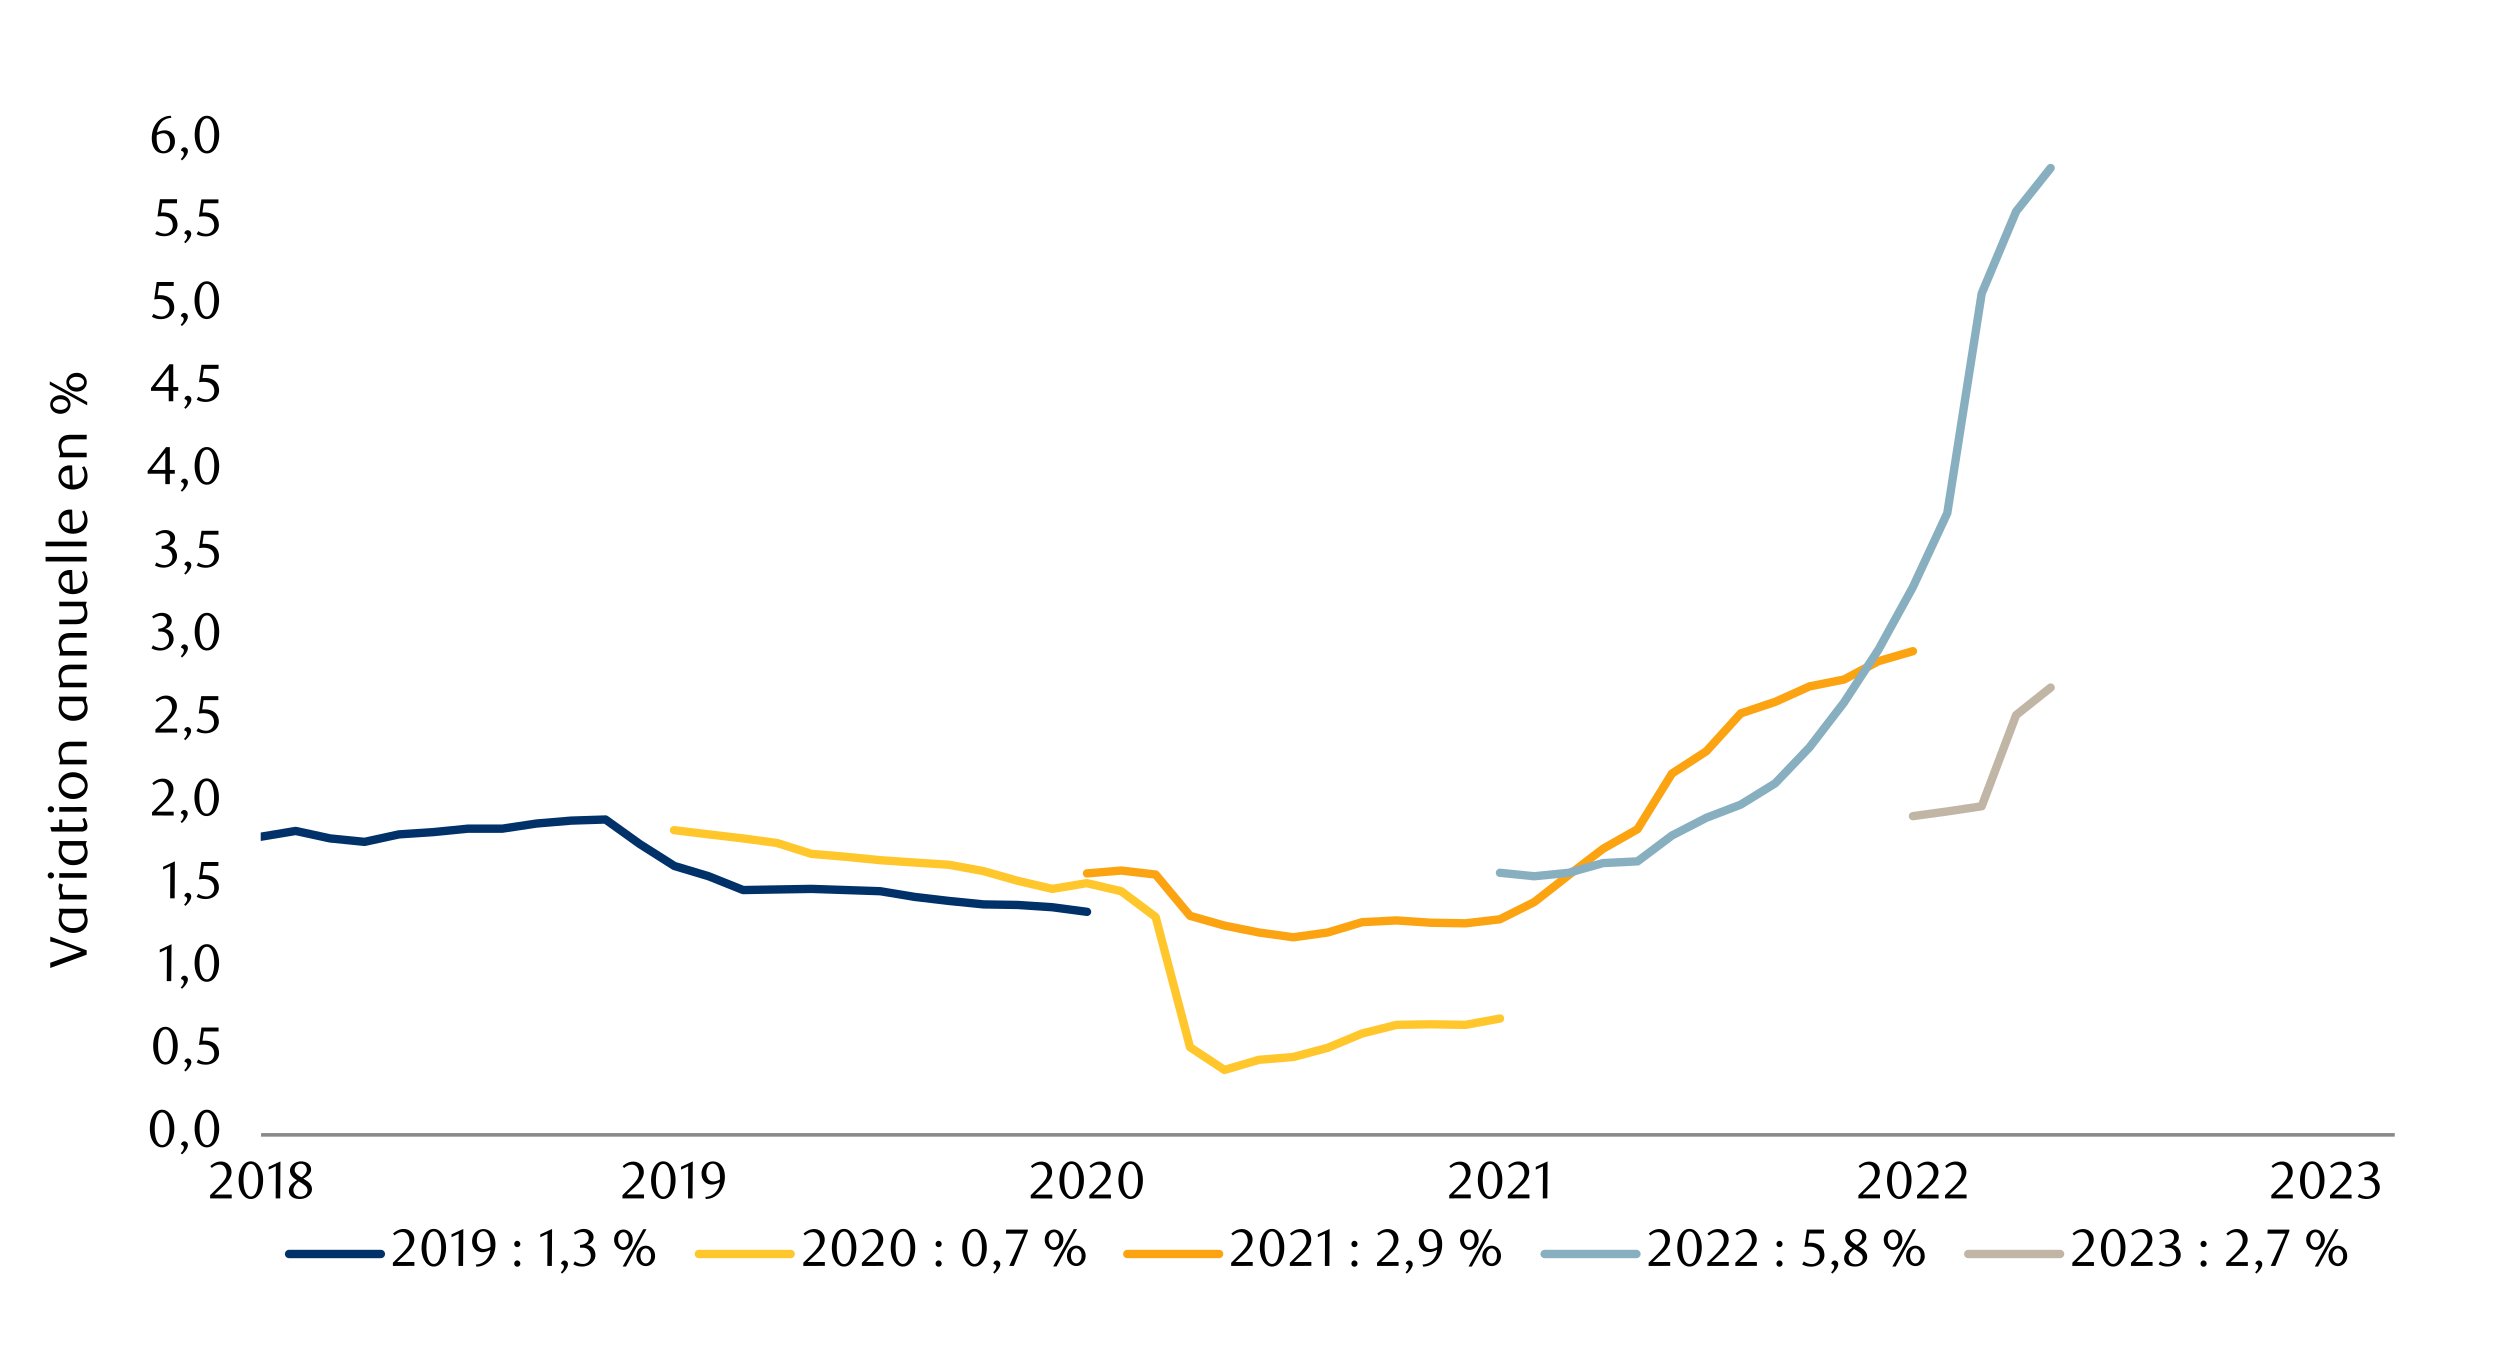 <svg id="Layer_1" data-name="Layer 1" xmlns="http://www.w3.org/2000/svg" xmlns:xlink="http://www.w3.org/1999/xlink" width="1460" height="790" viewBox="0 0 1460 790"><defs><style>.cls-1,.cls-2,.cls-4,.cls-5,.cls-6,.cls-7,.cls-8{fill:none;}.cls-2{stroke:#898989;stroke-width:2.09px;}.cls-2,.cls-4,.cls-5,.cls-6,.cls-7,.cls-8{stroke-linejoin:round;}.cls-3{clip-path:url(#clip-path);}.cls-4{stroke:#003168;}.cls-4,.cls-5,.cls-6,.cls-7,.cls-8{stroke-linecap:round;stroke-width:4.89px;}.cls-5{stroke:#ffc72c;}.cls-6{stroke:#fca311;}.cls-7{stroke:#87afbf;}.cls-8{stroke:#c1b5a5;}.cls-9{clip-path:url(#clip-path-2);}.cls-10{clip-path:url(#clip-path-47);}</style><clipPath id="clip-path"><rect class="cls-1" x="152.26" y="82.27" width="1248.27" height="582.58"/></clipPath><clipPath id="clip-path-2"><rect class="cls-1" x="18.06" y="53.5" width="1441.25" height="697.1"/></clipPath><clipPath id="clip-path-47"><rect class="cls-1" x="1388.24" y="749.93" width="71.06" height="1.02"/></clipPath></defs><line class="cls-2" x1="152.47" y1="662.76" x2="1398.54" y2="662.76"/><g class="cls-3"><polyline class="cls-4" points="152.47 488.63 172.68 485.27 192.79 489.64 212.9 491.65 233 487.28 253.11 485.95 273.19 483.95 293.29 483.95 313.4 480.93 333.51 479.24 353.61 478.59 373.69 492.97 393.8 505.72 413.9 511.75 434.01 519.79 453.78 519.45 473.89 519.11 493.96 519.79 514.07 520.47 534.18 523.79 554.28 526.16 574.39 528.17 594.47 528.5 614.58 529.83 634.82 532.51"/></g><polyline class="cls-5" points="393.66 484.82 413.9 487.28 434.01 489.64 453.78 492.32 473.89 498.67 493.96 500.36 514.07 502.36 534.18 503.72 554.28 505.04 574.39 508.74 594.47 514.43 614.58 519.11 634.68 515.76 654.79 520.47 674.9 535.53 694.98 611.58 715.08 624.84 735.19 618.94 755.29 617.28 775.4 611.92 795.51 603.54 815.59 598.52 835.69 598.19 855.8 598.52 875.99 594.83"/><polyline class="cls-6" points="634.82 510.06 654.79 508.4 674.9 510.74 694.98 534.85 715.08 540.55 735.19 544.58 755.29 547.37 775.4 544.58 795.51 538.54 815.59 537.53 835.69 538.88 855.8 539.22 875.91 536.88 896.01 526.81 916.09 511.08 936.2 495.65 956.3 484.26 976.41 451.77 996.52 438.72 1016.6 416.61 1036.7 409.89 1056.81 400.84 1076.91 396.84 1097.02 386.12 1117.16 380.29"/><polyline class="cls-7" points="875.99 509.72 896.01 511.73 916.09 509.72 936.2 504.03 956.3 503.04 976.41 487.95 996.52 477.57 1016.6 469.88 1036.7 457.47 1056.81 436.38 1076.91 410.23 1097.02 379.41 1117.1 342.89 1137.21 299.69 1157.31 171.38 1177.42 123.47 1197.56 98.14"/><polyline class="cls-8" points="1117.16 476.62 1137.21 473.88 1157.31 470.86 1177.42 417.59 1197.56 401.55"/><g class="cls-9"><path d="M101.8,659.15a17.42,17.42,0,0,1-.53,4.41A11.71,11.71,0,0,1,99.76,667a7.33,7.33,0,0,1-2.27,2.27,5.43,5.43,0,0,1-2.88.8,5.13,5.13,0,0,1-2.82-.82A7.5,7.5,0,0,1,89.54,667a11.86,11.86,0,0,1-1.49-3.45,16.85,16.85,0,0,1-.53-4.38,17.32,17.32,0,0,1,.53-4.44,12.25,12.25,0,0,1,1.48-3.51,7.05,7.05,0,0,1,2.24-2.3,5.22,5.22,0,0,1,2.84-.82,5.28,5.28,0,0,1,2.88.82,7.34,7.34,0,0,1,2.27,2.3,11.79,11.79,0,0,1,1.51,3.5A17.5,17.5,0,0,1,101.8,659.15ZM99,659.2a23.67,23.67,0,0,0-.28-3.79,13.09,13.09,0,0,0-.81-3,5.7,5.7,0,0,0-1.34-2,2.81,2.81,0,0,0-3.76,0,5.7,5.7,0,0,0-1.34,2,13,13,0,0,0-.81,3,25.59,25.59,0,0,0,0,7.55,12.46,12.46,0,0,0,.83,3,5.75,5.75,0,0,0,1.35,2,2.75,2.75,0,0,0,3.71,0,5.39,5.39,0,0,0,1.36-2,13,13,0,0,0,.81-3A22.87,22.87,0,0,0,99,659.2Z"/><path d="M105.56,673.39a6.3,6.3,0,0,0,1.31-1.61,3.42,3.42,0,0,0,.51-1.62,1.5,1.5,0,0,0-.4-1,2,2,0,0,0-1.14-.6l-.09-.25a1.9,1.9,0,0,1,.67-1.29,2,2,0,0,1,1.3-.49,2.09,2.09,0,0,1,2,2.18,3.68,3.68,0,0,1-.31,1.45,8.27,8.27,0,0,1-.79,1.45,10.56,10.56,0,0,1-1.09,1.37,14.91,14.91,0,0,1-1.23,1.18Z"/><path d="M128,659.15a17,17,0,0,1-.54,4.41A11.71,11.71,0,0,1,125.9,667a7.33,7.33,0,0,1-2.27,2.27,5.42,5.42,0,0,1-2.87.8,5.14,5.14,0,0,1-2.83-.82,7.36,7.36,0,0,1-2.24-2.27,11.6,11.6,0,0,1-1.49-3.45,16.84,16.84,0,0,1-.54-4.38,17.31,17.31,0,0,1,.54-4.44,12.53,12.53,0,0,1,1.47-3.51,7.08,7.08,0,0,1,2.25-2.3,5.19,5.19,0,0,1,2.84-.82,5.27,5.27,0,0,1,2.87.82,7.34,7.34,0,0,1,2.27,2.3,11.79,11.79,0,0,1,1.51,3.5A17,17,0,0,1,128,659.15Zm-2.83.05a24.88,24.88,0,0,0-.28-3.79,13.59,13.59,0,0,0-.82-3,5.57,5.57,0,0,0-1.34-2,2.8,2.8,0,0,0-3.75,0,5.44,5.44,0,0,0-1.34,2,12.94,12.94,0,0,0-.82,3,25.59,25.59,0,0,0,0,7.55,12.46,12.46,0,0,0,.83,3,5.64,5.64,0,0,0,1.36,2,2.67,2.67,0,0,0,1.84.72,2.76,2.76,0,0,0,1.87-.72,5.49,5.49,0,0,0,1.35-2,13.51,13.51,0,0,0,.82-3A24,24,0,0,0,125.12,659.2Z"/></g><g class="cls-9"><path d="M103.8,610.74a17,17,0,0,1-.54,4.42,11.71,11.71,0,0,1-1.51,3.47,7.29,7.29,0,0,1-2.28,2.28,5.43,5.43,0,0,1-2.88.8,5.24,5.24,0,0,1-2.83-.82,7.61,7.61,0,0,1-2.25-2.27A12,12,0,0,1,90,615.16a16.92,16.92,0,0,1-.54-4.39,17.34,17.34,0,0,1,.54-4.45,12.5,12.5,0,0,1,1.48-3.53,7.18,7.18,0,0,1,2.25-2.3,5.3,5.3,0,0,1,2.84-.82,5.36,5.36,0,0,1,2.88.82,7.47,7.47,0,0,1,2.28,2.3,12,12,0,0,1,1.51,3.51A17.2,17.2,0,0,1,103.8,610.74Zm-2.84,0a23.67,23.67,0,0,0-.28-3.79,13.18,13.18,0,0,0-.81-3.06,5.5,5.5,0,0,0-1.35-2,2.79,2.79,0,0,0-3.76,0,5.44,5.44,0,0,0-1.34,2,12.81,12.81,0,0,0-.82,3,25.66,25.66,0,0,0,0,7.56,12.41,12.41,0,0,0,.83,3,5.64,5.64,0,0,0,1.36,2,2.64,2.64,0,0,0,1.85.73,2.72,2.72,0,0,0,1.87-.73,5.51,5.51,0,0,0,1.36-2,13,13,0,0,0,.81-3A23,23,0,0,0,101,610.78Z"/><path d="M107.57,625a6.18,6.18,0,0,0,1.31-1.62,3.42,3.42,0,0,0,.51-1.62,1.5,1.5,0,0,0-.4-1,2,2,0,0,0-1.15-.6l-.09-.25a1.91,1.91,0,0,1,.68-1.3,2,2,0,0,1,1.3-.49,2.09,2.09,0,0,1,2,2.19,3.68,3.68,0,0,1-.31,1.45,7.87,7.87,0,0,1-.78,1.45,11.58,11.58,0,0,1-1.1,1.37,13.59,13.59,0,0,1-1.23,1.19Z"/><path d="M127.63,602.39h-8.58l-.81,5.4.68,0h.68a10.4,10.4,0,0,1,4.06.68,7.1,7.1,0,0,1,2.56,1.72,6.14,6.14,0,0,1,1.33,2.33,8.57,8.57,0,0,1,.38,2.49,6.09,6.09,0,0,1-.63,2.79,6.44,6.44,0,0,1-1.7,2.13,7.75,7.75,0,0,1-2.46,1.36,9.08,9.08,0,0,1-3,.48,12.61,12.61,0,0,1-2.52-.26,10.78,10.78,0,0,1-2.76-1.07l1-1.76a8.1,8.1,0,0,0,4.78,1.58,4.35,4.35,0,0,0,1.65-.34,4.59,4.59,0,0,0,1.45-1,4.76,4.76,0,0,0,1-1.48,4.61,4.61,0,0,0,.39-1.92,5.89,5.89,0,0,0-.56-2.73,4.64,4.64,0,0,0-1.43-1.68,5.48,5.48,0,0,0-2-.85,11.43,11.43,0,0,0-2.24-.23,13,13,0,0,0-1.4.08c-.46,0-.89.11-1.28.17l1.42-10.19h10Z"/></g><g class="cls-9"><path d="M97.39,573l.1-18.75-4.19,2v-1.66l6.87-3.17L100,573Z"/><path d="M105.55,576.67a6,6,0,0,0,1.31-1.62,3.36,3.36,0,0,0,.51-1.62,1.47,1.47,0,0,0-.4-1,2.15,2.15,0,0,0-1.14-.6l-.09-.24a1.91,1.91,0,0,1,.68-1.3,2,2,0,0,1,1.29-.49,2.07,2.07,0,0,1,2,2.19,3.63,3.63,0,0,1-.31,1.44,7.56,7.56,0,0,1-.78,1.45,11.48,11.48,0,0,1-1.09,1.37,17,17,0,0,1-1.24,1.19Z"/><path d="M127.94,562.43a17,17,0,0,1-.54,4.41,11.64,11.64,0,0,1-1.5,3.46,7.25,7.25,0,0,1-2.28,2.27,5.45,5.45,0,0,1-5.7,0,7.58,7.58,0,0,1-2.24-2.27,12.1,12.1,0,0,1-1.49-3.45,16.84,16.84,0,0,1-.54-4.38,17.2,17.2,0,0,1,.54-4.44,12.44,12.44,0,0,1,1.48-3.52,7.15,7.15,0,0,1,2.24-2.3,5.44,5.44,0,0,1,5.71,0,7.47,7.47,0,0,1,2.28,2.3,11.89,11.89,0,0,1,1.5,3.5A17.13,17.13,0,0,1,127.94,562.43Zm-2.83,0a23.76,23.76,0,0,0-.28-3.79,13.51,13.51,0,0,0-.81-3,5.52,5.52,0,0,0-1.34-2,2.81,2.81,0,0,0-3.76,0,5.61,5.61,0,0,0-1.34,2,13.3,13.3,0,0,0-.82,3,26.46,26.46,0,0,0,0,7.54,12.77,12.77,0,0,0,.84,3,5.62,5.62,0,0,0,1.35,2,2.69,2.69,0,0,0,1.85.73,2.73,2.73,0,0,0,1.86-.73,5.51,5.51,0,0,0,1.36-2,13.28,13.28,0,0,0,.81-3A22.91,22.91,0,0,0,125.11,562.47Z"/></g><g class="cls-9"><path d="M99.36,524.61l.09-18.75-4.19,2V506.2l6.87-3.18L102,524.61Z"/><path d="M107.52,528.28a6.52,6.52,0,0,0,1.31-1.62,3.4,3.4,0,0,0,.5-1.62,1.45,1.45,0,0,0-.4-1,2,2,0,0,0-1.14-.6l-.09-.25a1.91,1.91,0,0,1,.68-1.29,2,2,0,0,1,1.29-.49,2.07,2.07,0,0,1,2,2.18,3.8,3.8,0,0,1-.3,1.45,8.21,8.21,0,0,1-.79,1.45,11.48,11.48,0,0,1-1.09,1.37,15.09,15.09,0,0,1-1.23,1.19Z"/><path d="M127.53,505.7H119l-.8,5.39.68,0,.68,0a10.57,10.57,0,0,1,4,.68,7.06,7.06,0,0,1,2.55,1.72,6.14,6.14,0,0,1,1.33,2.33,8.8,8.8,0,0,1,.38,2.48,6.08,6.08,0,0,1-.63,2.78,6.51,6.51,0,0,1-1.69,2.13,7.67,7.67,0,0,1-2.47,1.35,9,9,0,0,1-2.94.48,12.51,12.51,0,0,1-2.51-.26,10.9,10.9,0,0,1-2.75-1.06l1-1.76a8.08,8.08,0,0,0,4.77,1.57,4.17,4.17,0,0,0,1.65-.34,4.39,4.39,0,0,0,1.45-1,4.63,4.63,0,0,0,1.4-3.39,5.82,5.82,0,0,0-.55-2.72,4.57,4.57,0,0,0-1.44-1.68,5.2,5.2,0,0,0-2-.85,11.33,11.33,0,0,0-2.23-.23,13,13,0,0,0-1.4.08c-.46.05-.89.1-1.28.17l1.42-10.17h9.94Z"/></g><g class="cls-9"><path d="M88.79,476.22v-1.85l4.07-4a40.48,40.48,0,0,0,4.08-4.6,6.94,6.94,0,0,0,1.52-4.12,6.62,6.62,0,0,0-.29-2,5.26,5.26,0,0,0-.82-1.64,3.54,3.54,0,0,0-1.27-1.07,3.71,3.71,0,0,0-1.71-.39,5.75,5.75,0,0,0-2.5.54,7.85,7.85,0,0,0-2.06,1.43l-.89-1.11a12.47,12.47,0,0,1,3-2,7.83,7.83,0,0,1,3.27-.67,6.25,6.25,0,0,1,2.37.45,5.91,5.91,0,0,1,1.94,1.26,6,6,0,0,1,1.31,1.94,6.22,6.22,0,0,1,.48,2.47,6.8,6.8,0,0,1-.54,2.69,12.38,12.38,0,0,1-1.33,2.39,17.57,17.57,0,0,1-1.66,2c-.59.6-1.11,1.12-1.59,1.55l-4.86,4.52h10.1v2.28Z"/><path d="M105.45,479.88a6.1,6.1,0,0,0,1.31-1.61,3.42,3.42,0,0,0,.51-1.62,1.45,1.45,0,0,0-.4-1,2,2,0,0,0-1.14-.6l-.09-.25a1.91,1.91,0,0,1,.68-1.29,2,2,0,0,1,1.29-.49,2.09,2.09,0,0,1,2,2.19,3.63,3.63,0,0,1-.31,1.44,7.87,7.87,0,0,1-.78,1.45,10.65,10.65,0,0,1-1.1,1.37,15.09,15.09,0,0,1-1.23,1.19Z"/><path d="M127.84,465.64a16.86,16.86,0,0,1-.54,4.41,12,12,0,0,1-1.5,3.47,7.47,7.47,0,0,1-2.28,2.27,5.4,5.4,0,0,1-2.87.8,5.16,5.16,0,0,1-2.83-.82,7.54,7.54,0,0,1-2.24-2.26,12,12,0,0,1-1.49-3.46,16.74,16.74,0,0,1-.54-4.38,17.31,17.31,0,0,1,.54-4.44,12.49,12.49,0,0,1,1.48-3.51,7.05,7.05,0,0,1,2.24-2.3,5.38,5.38,0,0,1,5.71,0,7.47,7.47,0,0,1,2.28,2.3,12.16,12.16,0,0,1,1.5,3.5A17,17,0,0,1,127.84,465.64Zm-2.83.05a23.67,23.67,0,0,0-.28-3.79,13.61,13.61,0,0,0-.81-3,5.56,5.56,0,0,0-1.34-2,2.79,2.79,0,0,0-3.76,0,5.48,5.48,0,0,0-1.34,2,13.3,13.3,0,0,0-.82,3,26.46,26.46,0,0,0,0,7.54,12.79,12.79,0,0,0,.83,3,5.77,5.77,0,0,0,1.36,2,2.68,2.68,0,0,0,1.85.72,2.72,2.72,0,0,0,1.86-.72,5.51,5.51,0,0,0,1.36-2,13.43,13.43,0,0,0,.81-3A23,23,0,0,0,125,465.69Z"/></g><g class="cls-9"><path d="M90.76,427.83V426l4.07-4.05a38.91,38.91,0,0,0,4.09-4.61,7,7,0,0,0,1.53-4.12,7.05,7.05,0,0,0-.29-2.05,5.36,5.36,0,0,0-.82-1.64,3.79,3.79,0,0,0-1.28-1.08,3.71,3.71,0,0,0-1.71-.39,5.76,5.76,0,0,0-2.5.55A7.52,7.52,0,0,0,91.78,410l-.9-1.11a12.32,12.32,0,0,1,3-2,7.77,7.77,0,0,1,3.27-.67,6.25,6.25,0,0,1,2.37.45,5.92,5.92,0,0,1,2,1.27,6,6,0,0,1,1.31,1.94,6.23,6.23,0,0,1,.48,2.48,6.84,6.84,0,0,1-.54,2.69,12.09,12.09,0,0,1-1.33,2.39,16.76,16.76,0,0,1-1.67,2c-.58.6-1.11,1.12-1.58,1.55l-4.88,4.53h10.12v2.29Z"/><path d="M107.43,431.5a6.18,6.18,0,0,0,1.31-1.62,3.42,3.42,0,0,0,.51-1.62,1.5,1.5,0,0,0-.4-1,2,2,0,0,0-1.15-.6l-.09-.25a1.91,1.91,0,0,1,.68-1.3,2,2,0,0,1,1.3-.49,2.09,2.09,0,0,1,2,2.19,3.68,3.68,0,0,1-.31,1.45,8.51,8.51,0,0,1-.78,1.45,11.58,11.58,0,0,1-1.1,1.37,13.59,13.59,0,0,1-1.23,1.19Z"/><path d="M127.49,408.88h-8.58l-.81,5.4.68,0h.68a10.59,10.59,0,0,1,4.06.68,7.1,7.1,0,0,1,2.56,1.72,6.1,6.1,0,0,1,1.33,2.34,8.45,8.45,0,0,1,.38,2.48,6.09,6.09,0,0,1-.63,2.79,6.44,6.44,0,0,1-1.7,2.13,7.75,7.75,0,0,1-2.46,1.36,9.08,9.08,0,0,1-3,.48,12.61,12.61,0,0,1-2.52-.26,10.78,10.78,0,0,1-2.76-1.07l1-1.76a8.1,8.1,0,0,0,4.78,1.58,4.35,4.35,0,0,0,1.65-.34,4.59,4.59,0,0,0,1.45-1,4.88,4.88,0,0,0,1-1.48A4.59,4.59,0,0,0,125,422a5.9,5.9,0,0,0-.56-2.74,4.64,4.64,0,0,0-1.43-1.68,5.48,5.48,0,0,0-2-.85,11.43,11.43,0,0,0-2.24-.23,13,13,0,0,0-1.4.08c-.46.05-.89.11-1.28.17l1.42-10.19h10Z"/></g><g class="cls-9"><path d="M96.36,367.36a5.29,5.29,0,0,1,2.06.57,5.16,5.16,0,0,1,1.59,1.26,5.91,5.91,0,0,1,1,1.8,6.39,6.39,0,0,1,.37,2.22,5.54,5.54,0,0,1-.65,2.63A7.18,7.18,0,0,1,99,378a8.15,8.15,0,0,1-2.5,1.41,8.55,8.55,0,0,1-2.92.51,12.09,12.09,0,0,1-2.42-.26,9.71,9.71,0,0,1-2.69-1.06l.92-1.76a8.21,8.21,0,0,0,4.8,1.57A4.19,4.19,0,0,0,95.9,378a4.67,4.67,0,0,0,1.43-.94,4.48,4.48,0,0,0,1-1.44,4.67,4.67,0,0,0,.37-1.9,5.52,5.52,0,0,0-.37-2.11,4.48,4.48,0,0,0-1-1.52,3.94,3.94,0,0,0-1.47-.92,5.08,5.08,0,0,0-1.8-.31H92.45v-1.73A6.08,6.08,0,0,0,96.08,366a3.71,3.71,0,0,0,1.42-3.14,3,3,0,0,0-1-2.31,3.55,3.55,0,0,0-2.42-.89,6.73,6.73,0,0,0-2.28.38,10.57,10.57,0,0,0-2.22,1.19l-.74-1.17a14.11,14.11,0,0,1,2.81-1.57,7.65,7.65,0,0,1,2.95-.59,7,7,0,0,1,2.3.36,5.54,5.54,0,0,1,1.78,1,4.28,4.28,0,0,1,1.59,3.39,4.2,4.2,0,0,1-.31,1.66,4.53,4.53,0,0,1-.83,1.32,5,5,0,0,1-1.23,1A9.94,9.94,0,0,1,96.36,367.36Z"/><path d="M105.57,383.19a6.27,6.27,0,0,0,1.3-1.62,3.42,3.42,0,0,0,.51-1.62,1.45,1.45,0,0,0-.4-1,2,2,0,0,0-1.14-.6l-.09-.25a1.91,1.91,0,0,1,.68-1.29,2,2,0,0,1,1.29-.49,2.07,2.07,0,0,1,2,2.19,3.63,3.63,0,0,1-.31,1.44,7.56,7.56,0,0,1-.78,1.45,11.48,11.48,0,0,1-1.09,1.37A15.16,15.16,0,0,1,106.3,384Z"/><path d="M128,368.94a17.31,17.31,0,0,1-.53,4.41,11.86,11.86,0,0,1-1.51,3.47,7.44,7.44,0,0,1-2.27,2.27,5.46,5.46,0,0,1-2.88.8,5.13,5.13,0,0,1-2.82-.82,7.57,7.57,0,0,1-2.25-2.26,12,12,0,0,1-1.49-3.46,16.74,16.74,0,0,1-.54-4.38,17.31,17.31,0,0,1,.54-4.44,12.49,12.49,0,0,1,1.48-3.51,7.15,7.15,0,0,1,2.24-2.3,5.3,5.3,0,0,1,2.84-.82,5.39,5.39,0,0,1,2.88.82,7.55,7.55,0,0,1,2.27,2.3,12.17,12.17,0,0,1,1.51,3.5A17.56,17.56,0,0,1,128,368.94Zm-2.83.05a23.67,23.67,0,0,0-.28-3.79,13.23,13.23,0,0,0-.81-3.05,5.56,5.56,0,0,0-1.34-2,2.79,2.79,0,0,0-3.76,0,5.61,5.61,0,0,0-1.34,2,13.3,13.3,0,0,0-.82,3,26.46,26.46,0,0,0,0,7.54,12.77,12.77,0,0,0,.84,3,5.75,5.75,0,0,0,1.35,2,2.68,2.68,0,0,0,1.85.72,2.72,2.72,0,0,0,1.86-.72,5.39,5.39,0,0,0,1.36-2,12.78,12.78,0,0,0,.81-3A23,23,0,0,0,125.12,369Z"/></g><g class="cls-9"><path d="M98.32,319a5.29,5.29,0,0,1,2.06.57A5.16,5.16,0,0,1,102,320.8a6,6,0,0,1,1,1.8,6.39,6.39,0,0,1,.37,2.22,5.54,5.54,0,0,1-.65,2.63,7.18,7.18,0,0,1-1.72,2.13A8,8,0,0,1,98.5,331a8.55,8.55,0,0,1-2.92.51,12.09,12.09,0,0,1-2.42-.26,9.71,9.71,0,0,1-2.69-1.06l.92-1.76a8.21,8.21,0,0,0,4.8,1.57,4.19,4.19,0,0,0,1.67-.34,4.51,4.51,0,0,0,2.8-4.28,5.72,5.72,0,0,0-.36-2.11,4.5,4.5,0,0,0-1-1.52,3.86,3.86,0,0,0-1.47-.92,5.08,5.08,0,0,0-1.8-.31H94.41v-1.73A6.15,6.15,0,0,0,98,317.65a3.71,3.71,0,0,0,1.42-3.15,3,3,0,0,0-1-2.31A3.55,3.55,0,0,0,96,311.3a6.5,6.5,0,0,0-2.28.39,10.05,10.05,0,0,0-2.22,1.18l-.73-1.17a13.77,13.77,0,0,1,2.8-1.57,7.64,7.64,0,0,1,3-.58,6.94,6.94,0,0,1,2.3.35,5.74,5.74,0,0,1,1.78,1,4.28,4.28,0,0,1,1.59,3.39,4.2,4.2,0,0,1-.31,1.66,4.53,4.53,0,0,1-.83,1.32,5.27,5.27,0,0,1-1.23,1A10.93,10.93,0,0,1,98.32,319Z"/><path d="M107.56,334.8a6.35,6.35,0,0,0,1.31-1.62,3.48,3.48,0,0,0,.5-1.62,1.45,1.45,0,0,0-.4-1,2.08,2.08,0,0,0-1.14-.6l-.09-.24a1.91,1.91,0,0,1,.68-1.3,2,2,0,0,1,1.29-.49,2.07,2.07,0,0,1,2,2.19,3.79,3.79,0,0,1-.3,1.44,8.21,8.21,0,0,1-.79,1.45,11.48,11.48,0,0,1-1.09,1.37,15.09,15.09,0,0,1-1.23,1.19Z"/><path d="M127.57,312.23H119l-.8,5.38.68,0,.68,0a10.57,10.57,0,0,1,4.05.68,7.06,7.06,0,0,1,2.55,1.72,6.14,6.14,0,0,1,1.33,2.33,8.8,8.8,0,0,1,.38,2.48,6.12,6.12,0,0,1-.63,2.79,6.72,6.72,0,0,1-1.69,2.12,7.48,7.48,0,0,1-2.47,1.35,9,9,0,0,1-2.94.48,12.51,12.51,0,0,1-2.51-.26,10.53,10.53,0,0,1-2.75-1.06l1-1.76a8.08,8.08,0,0,0,4.77,1.57,4.17,4.17,0,0,0,1.65-.34,4.39,4.39,0,0,0,1.45-.95,4.74,4.74,0,0,0,1.4-3.39,6,6,0,0,0-.55-2.72,4.57,4.57,0,0,0-1.44-1.68,5.36,5.36,0,0,0-2-.85,11.33,11.33,0,0,0-2.23-.23,13,13,0,0,0-1.4.08c-.46,0-.89.11-1.28.17l1.42-10.16h9.94Z"/></g><g class="cls-9"><path d="M99.19,276.67v6.07H96.54v-6.07H86.22V275l10.72-13.86h2.25v13.31h2.89v2.21Zm-2.65-12.31-7.79,10.1h7.79Z"/><path d="M105.56,286.4a6.3,6.3,0,0,0,1.31-1.61,3.42,3.42,0,0,0,.51-1.62,1.5,1.5,0,0,0-.4-1,2,2,0,0,0-1.14-.6l-.09-.25a1.9,1.9,0,0,1,.67-1.29,2,2,0,0,1,1.3-.49,2,2,0,0,1,1.35.57,2,2,0,0,1,.65,1.61,3.82,3.82,0,0,1-.31,1.45,8.58,8.58,0,0,1-.79,1.45,10.56,10.56,0,0,1-1.09,1.37,13.42,13.42,0,0,1-1.23,1.18Z"/><path d="M128,272.16a16.86,16.86,0,0,1-.54,4.41A11.71,11.71,0,0,1,125.9,280a7.33,7.33,0,0,1-2.27,2.27,5.42,5.42,0,0,1-2.87.8,5.14,5.14,0,0,1-2.83-.82,7.43,7.43,0,0,1-2.24-2.26,11.78,11.78,0,0,1-1.49-3.46,16.74,16.74,0,0,1-.54-4.38,17.31,17.31,0,0,1,.54-4.44,12.66,12.66,0,0,1,1.47-3.51,7.08,7.08,0,0,1,2.25-2.3,5.28,5.28,0,0,1,2.84-.82,5.35,5.35,0,0,1,2.87.82,7.34,7.34,0,0,1,2.27,2.3,11.79,11.79,0,0,1,1.51,3.5A17,17,0,0,1,128,272.16Zm-2.84,0a24.93,24.93,0,0,0-.27-3.79,13.59,13.59,0,0,0-.82-3.05,5.57,5.57,0,0,0-1.34-2,2.8,2.8,0,0,0-3.75,0,5.48,5.48,0,0,0-1.34,2,12.72,12.72,0,0,0-.82,3,25.59,25.59,0,0,0,0,7.55,12.33,12.33,0,0,0,.83,3,5.64,5.64,0,0,0,1.36,2,2.67,2.67,0,0,0,1.84.72,2.76,2.76,0,0,0,1.87-.72,5.49,5.49,0,0,0,1.35-2,13.36,13.36,0,0,0,.82-3A24,24,0,0,0,125.11,272.21Z"/></g><g class="cls-9"><path d="M101.18,228.27v6.08H98.53v-6.08H88.19V226.6l10.74-13.88h2.25v13.33h2.9v2.22Zm-2.65-12.35-7.81,10.13h7.81Z"/><path d="M107.57,238a6.18,6.18,0,0,0,1.31-1.62,3.42,3.42,0,0,0,.51-1.62,1.45,1.45,0,0,0-.4-1,2,2,0,0,0-1.14-.6l-.1-.25a2,2,0,0,1,2-1.79,2.09,2.09,0,0,1,2,2.19,3.86,3.86,0,0,1-.31,1.45,8.21,8.21,0,0,1-.79,1.45,10.73,10.73,0,0,1-1.1,1.38,14.91,14.91,0,0,1-1.23,1.18Z"/><path d="M127.63,215.4h-8.58l-.8,5.4.68-.05h.67a10.59,10.59,0,0,1,4.06.68,6.91,6.91,0,0,1,2.56,1.73,6.06,6.06,0,0,1,1.33,2.33,8.48,8.48,0,0,1,.39,2.48,6.09,6.09,0,0,1-.63,2.79,6.57,6.57,0,0,1-1.7,2.13,7.8,7.8,0,0,1-2.47,1.36,9.08,9.08,0,0,1-3,.48,12.51,12.51,0,0,1-2.51-.26,10.7,10.7,0,0,1-2.77-1.07l1-1.76a8.12,8.12,0,0,0,4.78,1.58,4.44,4.44,0,0,0,1.66-.34,4.82,4.82,0,0,0,1.45-1,4.74,4.74,0,0,0,1.4-3.39,5.76,5.76,0,0,0-.56-2.73,4.66,4.66,0,0,0-1.43-1.69,5.48,5.48,0,0,0-2-.85,11.33,11.33,0,0,0-2.23-.23,13,13,0,0,0-1.41.08c-.46.05-.89.11-1.28.17l1.42-10.18h10Z"/></g><g class="cls-9"><path d="M101.42,167H92.84l-.8,5.4.68,0h.68a10.59,10.59,0,0,1,4.06.68,7,7,0,0,1,2.56,1.73,6.06,6.06,0,0,1,1.33,2.33,8.8,8.8,0,0,1,.38,2.48,6.09,6.09,0,0,1-.63,2.79,6.44,6.44,0,0,1-1.7,2.13,7.69,7.69,0,0,1-2.47,1.36,9,9,0,0,1-2.94.48,12.53,12.53,0,0,1-2.52-.26A10.78,10.78,0,0,1,88.71,185l1-1.76a8.1,8.1,0,0,0,4.78,1.58,4.35,4.35,0,0,0,1.65-.34,4.59,4.59,0,0,0,1.45-1,4.76,4.76,0,0,0,1-1.48,4.59,4.59,0,0,0,.39-1.91,5.93,5.93,0,0,0-.56-2.74A4.65,4.65,0,0,0,97,175.71a5.36,5.36,0,0,0-2-.85,11.43,11.43,0,0,0-2.24-.23,13,13,0,0,0-1.4.08c-.47,0-.89.11-1.28.17l1.42-10.19h10Z"/><path d="M105.5,189.63a6.18,6.18,0,0,0,1.31-1.62,3.42,3.42,0,0,0,.51-1.62,1.45,1.45,0,0,0-.4-1,2,2,0,0,0-1.14-.6l-.1-.25a2,2,0,0,1,2-1.79,2.07,2.07,0,0,1,2,2.19,3.84,3.84,0,0,1-.3,1.45,8.58,8.58,0,0,1-.79,1.45,11.58,11.58,0,0,1-1.1,1.37,13.59,13.59,0,0,1-1.23,1.19Z"/><path d="M127.93,175.36a17.45,17.45,0,0,1-.53,4.42,11.86,11.86,0,0,1-1.51,3.47,7.5,7.5,0,0,1-2.28,2.28,5.46,5.46,0,0,1-2.88.8,5.14,5.14,0,0,1-2.83-.82,7.39,7.39,0,0,1-2.25-2.27,11.78,11.78,0,0,1-1.5-3.46,16.87,16.87,0,0,1-.54-4.39,17.34,17.34,0,0,1,.54-4.45,12.6,12.6,0,0,1,1.48-3.52,7.32,7.32,0,0,1,2.25-2.31,5.31,5.31,0,0,1,2.85-.82,5.39,5.39,0,0,1,2.88.82,7.62,7.62,0,0,1,2.28,2.31,12.05,12.05,0,0,1,1.51,3.5A17.66,17.66,0,0,1,127.93,175.36Zm-2.83,0a25,25,0,0,0-.28-3.79,13.83,13.83,0,0,0-.82-3.06,5.7,5.7,0,0,0-1.34-2,2.83,2.83,0,0,0-3.77,0,5.65,5.65,0,0,0-1.34,2,13.3,13.3,0,0,0-.82,3,25.65,25.65,0,0,0,0,7.56,12.88,12.88,0,0,0,.83,3,5.91,5.91,0,0,0,1.36,2,2.66,2.66,0,0,0,1.85.73,2.71,2.71,0,0,0,1.87-.73,5.39,5.39,0,0,0,1.36-2,13.51,13.51,0,0,0,.82-3A24.21,24.21,0,0,0,125.1,175.4Z"/></g><g class="cls-9"><path d="M103.36,118.72H94.8L94,124.1l.67,0,.68,0a10.57,10.57,0,0,1,4.05.68,7.1,7.1,0,0,1,2.56,1.72,6.25,6.25,0,0,1,1.32,2.33,8.48,8.48,0,0,1,.39,2.48A6.13,6.13,0,0,1,103,134a6.48,6.48,0,0,1-1.69,2.12,7.75,7.75,0,0,1-2.46,1.36,9.33,9.33,0,0,1-2.94.47,12.43,12.43,0,0,1-2.51-.26,10.59,10.59,0,0,1-2.76-1.06l1-1.76a8.09,8.09,0,0,0,4.78,1.57,4.33,4.33,0,0,0,1.64-.33,4.59,4.59,0,0,0,1.45-1,4.76,4.76,0,0,0,1-1.48,4.56,4.56,0,0,0,.38-1.91,5.85,5.85,0,0,0-.55-2.72,4.64,4.64,0,0,0-1.43-1.68,5.5,5.5,0,0,0-2-.85,11.43,11.43,0,0,0-2.24-.23,13,13,0,0,0-1.4.08c-.46,0-.89.11-1.28.17l1.42-10.16h10Z"/><path d="M107.51,141.29a6.14,6.14,0,0,0,1.31-1.62,3.39,3.39,0,0,0,.51-1.62,1.45,1.45,0,0,0-.4-1,2.15,2.15,0,0,0-1.14-.6l-.09-.24a1.91,1.91,0,0,1,.68-1.3,2,2,0,0,1,1.29-.49,2.09,2.09,0,0,1,2,2.19,3.63,3.63,0,0,1-.31,1.44,7.56,7.56,0,0,1-.78,1.45,10.65,10.65,0,0,1-1.1,1.37,15.09,15.09,0,0,1-1.23,1.19Z"/><path d="M127.53,118.72H119l-.8,5.38.68,0,.67,0a10.5,10.5,0,0,1,4,.68,7.1,7.1,0,0,1,2.56,1.72,6,6,0,0,1,1.32,2.33,8.48,8.48,0,0,1,.39,2.48,6.12,6.12,0,0,1-.63,2.79,6.5,6.5,0,0,1-1.7,2.12,7.64,7.64,0,0,1-2.46,1.36,9.24,9.24,0,0,1-2.94.47,12.51,12.51,0,0,1-2.51-.26,10.72,10.72,0,0,1-2.76-1.06l1-1.76a8.08,8.08,0,0,0,4.77,1.57,4.41,4.41,0,0,0,1.65-.33,4.82,4.82,0,0,0,1.45-1,4.73,4.73,0,0,0,1-1.48,4.56,4.56,0,0,0,.39-1.91,5.84,5.84,0,0,0-.56-2.72,4.55,4.55,0,0,0-1.43-1.68,5.36,5.36,0,0,0-2-.85,11.33,11.33,0,0,0-2.23-.23,12.85,12.85,0,0,0-1.4.08c-.47,0-.89.11-1.28.17l1.41-10.16h10Z"/></g><g class="cls-9"><path d="M100.08,68.85a9.19,9.19,0,0,0-2.85.55,8.22,8.22,0,0,0-2,1.11,6.58,6.58,0,0,0-1.35,1.4,16.39,16.39,0,0,0-.9,1.43,11.74,11.74,0,0,0-.8,1.93,12.22,12.22,0,0,0-.49,2.14,9.52,9.52,0,0,1,2.36-1,8.5,8.5,0,0,1,2.2-.3,6.24,6.24,0,0,1,2.28.43,5.39,5.39,0,0,1,1.89,1.27,5.91,5.91,0,0,1,1.28,2,7.53,7.53,0,0,1,.46,2.74,7.43,7.43,0,0,1-.57,3,6.62,6.62,0,0,1-1.51,2.21,6.47,6.47,0,0,1-2.14,1.35,6.75,6.75,0,0,1-2.46.46,6.83,6.83,0,0,1-2.67-.52,5.69,5.69,0,0,1-2.17-1.63,8.33,8.33,0,0,1-1.46-2.82,13.51,13.51,0,0,1-.54-4,15.12,15.12,0,0,1,.86-5.17,13,13,0,0,1,2.36-4.1,10.77,10.77,0,0,1,3.51-2.69,9.87,9.87,0,0,1,4.36-1ZM91.58,79c0,.29-.07.58-.09.89s0,.62,0,.92a17.63,17.63,0,0,0,.18,2.56,8.1,8.1,0,0,0,.52,2,5.29,5.29,0,0,0,1.44,2.19,2.93,2.93,0,0,0,1.9.71,3.06,3.06,0,0,0,1.43-.36,3.57,3.57,0,0,0,1.21-1A5.33,5.33,0,0,0,99,85.23a6.52,6.52,0,0,0,.33-2.13,6.1,6.1,0,0,0-1.09-3.95,3.5,3.5,0,0,0-2.84-1.31,6.9,6.9,0,0,0-1.82.26A8,8,0,0,0,91.58,79Z"/><path d="M105.56,92.9a6.35,6.35,0,0,0,1.31-1.62,3.39,3.39,0,0,0,.51-1.62,1.5,1.5,0,0,0-.4-1,2.15,2.15,0,0,0-1.14-.6l-.1-.24a1.91,1.91,0,0,1,.68-1.3,2,2,0,0,1,1.29-.49,2,2,0,0,1,1.36.57,2.05,2.05,0,0,1,.65,1.62,3.81,3.81,0,0,1-.31,1.44,8.21,8.21,0,0,1-.79,1.45,11.48,11.48,0,0,1-1.09,1.37,15.09,15.09,0,0,1-1.23,1.19Z"/><path d="M128,78.65a16.86,16.86,0,0,1-.54,4.41,11.6,11.6,0,0,1-1.51,3.47,7.23,7.23,0,0,1-2.27,2.27,5.42,5.42,0,0,1-2.87.8,5.21,5.21,0,0,1-2.83-.81,7.58,7.58,0,0,1-2.24-2.27,11.78,11.78,0,0,1-1.5-3.46,17.16,17.16,0,0,1-.53-4.37,17.8,17.8,0,0,1,.53-4.45,12.49,12.49,0,0,1,1.48-3.51,7.15,7.15,0,0,1,2.24-2.3,5.4,5.4,0,0,1,5.72,0,7.44,7.44,0,0,1,2.27,2.3,11.9,11.9,0,0,1,1.51,3.5A17.1,17.1,0,0,1,128,78.65Zm-2.84,0a25,25,0,0,0-.27-3.79,13.74,13.74,0,0,0-.82-3,5.56,5.56,0,0,0-1.34-2,2.79,2.79,0,0,0-3.76,0,5.61,5.61,0,0,0-1.34,2,12.82,12.82,0,0,0-.81,3,25.52,25.52,0,0,0,0,7.54,12.33,12.33,0,0,0,.83,3,5.75,5.75,0,0,0,1.35,2,2.75,2.75,0,0,0,3.71,0,5.39,5.39,0,0,0,1.36-2,13.26,13.26,0,0,0,.82-3A24.13,24.13,0,0,0,125.11,78.7Z"/></g><g class="cls-9"><path d="M122.7,699.85V698l4.07-4a39.64,39.64,0,0,0,4.08-4.6,6.61,6.61,0,0,0,1.23-6.16,5.42,5.42,0,0,0-.82-1.63,3.76,3.76,0,0,0-1.27-1.08,3.84,3.84,0,0,0-1.71-.38,5.75,5.75,0,0,0-2.5.54,7.26,7.26,0,0,0-2.06,1.43l-.89-1.11a11.9,11.9,0,0,1,3-2,7.65,7.65,0,0,1,3.27-.67,6.25,6.25,0,0,1,2.37.45,5.7,5.7,0,0,1,1.94,1.26,6,6,0,0,1,1.31,1.93,6.44,6.44,0,0,1,.47,2.48,6.84,6.84,0,0,1-.54,2.69,12.26,12.26,0,0,1-1.32,2.38,17.7,17.7,0,0,1-1.66,2c-.59.6-1.12,1.12-1.59,1.55l-4.86,4.52h10.1v2.28Z"/><path d="M153.65,689.27a17,17,0,0,1-.54,4.41,12.09,12.09,0,0,1-1.5,3.47,7.43,7.43,0,0,1-2.28,2.26,5.34,5.34,0,0,1-2.87.8,5.23,5.23,0,0,1-2.83-.81,7.58,7.58,0,0,1-2.24-2.27,12,12,0,0,1-1.49-3.45,16.84,16.84,0,0,1-.54-4.38,17.26,17.26,0,0,1,.54-4.44,12.44,12.44,0,0,1,1.48-3.52,7.12,7.12,0,0,1,2.24-2.29,5.38,5.38,0,0,1,5.71,0,7.54,7.54,0,0,1,2.28,2.29,12.28,12.28,0,0,1,1.5,3.5A17.18,17.18,0,0,1,153.65,689.27Zm-2.83,0a23.63,23.63,0,0,0-.28-3.78,13.08,13.08,0,0,0-.82-3,5.47,5.47,0,0,0-1.33-2,2.81,2.81,0,0,0-3.76,0,5.48,5.48,0,0,0-1.34,2,13.3,13.3,0,0,0-.82,3,26.46,26.46,0,0,0,0,7.54,12.79,12.79,0,0,0,.83,3,5.64,5.64,0,0,0,1.36,2,2.64,2.64,0,0,0,1.85.73,2.7,2.7,0,0,0,1.86-.73,5.37,5.37,0,0,0,1.35-2,12.76,12.76,0,0,0,.82-3A22.91,22.91,0,0,0,150.82,689.31Z"/><path d="M161,699.85l.09-18.76-4.19,2v-1.66l6.87-3.17-.12,21.59Z"/><path d="M173.44,689.22c-.43-.26-.89-.56-1.37-.89a7.29,7.29,0,0,1-1.32-1.17,6.22,6.22,0,0,1-1-1.56,5,5,0,0,1-.4-2.08,4.15,4.15,0,0,1,.55-2.06,5.64,5.64,0,0,1,1.43-1.66,7.17,7.17,0,0,1,4.48-1.54,8.09,8.09,0,0,1,2.3.32,5.76,5.76,0,0,1,1.85.94,4.68,4.68,0,0,1,1.25,1.48,4,4,0,0,1,.46,1.94,4.13,4.13,0,0,1-.36,1.76,5.06,5.06,0,0,1-1,1.4,8.44,8.44,0,0,1-1.43,1.17c-.55.36-1.13.71-1.73,1.06l.61.37,1.6,1.06a8.07,8.07,0,0,1,1.43,1.23,6.12,6.12,0,0,1,1,1.56,4.79,4.79,0,0,1,.4,2,4.53,4.53,0,0,1-.56,2.17,5.73,5.73,0,0,1-1.5,1.8,7.33,7.33,0,0,1-2.26,1.23,8.32,8.32,0,0,1-2.81.46,9.65,9.65,0,0,1-2.44-.29,6.14,6.14,0,0,1-2-.89,4.34,4.34,0,0,1-1.38-1.51,4.23,4.23,0,0,1-.51-2.11,4.78,4.78,0,0,1,.49-2.22,6.88,6.88,0,0,1,1.22-1.69,9.56,9.56,0,0,1,1.52-1.28C172.53,689.86,173,689.53,173.44,689.22Zm1.09.8a12.61,12.61,0,0,0-1.2,1,7.84,7.84,0,0,0-1,1.22,5.83,5.83,0,0,0-.71,1.35,4,4,0,0,0-.26,1.42,3.89,3.89,0,0,0,.26,1.43,3.55,3.55,0,0,0,.77,1.24,3.62,3.62,0,0,0,1.26.84,4.55,4.55,0,0,0,1.77.31,4.73,4.73,0,0,0,1.79-.31,3.93,3.93,0,0,0,1.31-.84,3.62,3.62,0,0,0,.8-1.24,4.11,4.11,0,0,0,.26-1.43,3.41,3.41,0,0,0-1.33-2.52,10.58,10.58,0,0,0-1-.77c-.33-.25-.67-.48-1-.7s-.66-.41-1-.58Zm1.51-2.49a7.58,7.58,0,0,0,1.18-.82,6.81,6.81,0,0,0,1-1.06,5.45,5.45,0,0,0,.71-1.23,3.66,3.66,0,0,0,.26-1.36,3.5,3.5,0,0,0-.74-2.15,3.37,3.37,0,0,0-1.12-.91,3.42,3.42,0,0,0-1.59-.36,3.46,3.46,0,0,0-2.56,1,3.37,3.37,0,0,0-1.07,2.59,2.78,2.78,0,0,0,.3,1.31,5,5,0,0,0,.79,1.06,6.4,6.4,0,0,0,1.09.89c.41.27.82.52,1.23.77Z"/></g><g class="cls-9"><path d="M363.51,699.85V698l4.06-4a37.84,37.84,0,0,0,4.08-4.6,7,7,0,0,0,1.53-4.11,6.73,6.73,0,0,0-.3-2,5.18,5.18,0,0,0-.81-1.63,3.59,3.59,0,0,0-3-1.46,5.74,5.74,0,0,0-2.49.54,7.45,7.45,0,0,0-2.07,1.43l-.89-1.11a11.94,11.94,0,0,1,3-2,7.6,7.6,0,0,1,3.26-.67,6.25,6.25,0,0,1,2.37.45,5.61,5.61,0,0,1,1.94,1.26,5.89,5.89,0,0,1,1.31,1.93,6.27,6.27,0,0,1,.48,2.48,6.84,6.84,0,0,1-.54,2.69,12.3,12.3,0,0,1-1.33,2.38,16.7,16.7,0,0,1-1.66,2c-.58.6-1.11,1.12-1.58,1.55L366,697.57h10.1v2.28Z"/><path d="M394.52,689.27a17,17,0,0,1-.54,4.41,11.83,11.83,0,0,1-1.51,3.47,7.29,7.29,0,0,1-2.27,2.26,5.34,5.34,0,0,1-2.87.8,5.21,5.21,0,0,1-2.83-.81,7.47,7.47,0,0,1-2.24-2.27,11.46,11.46,0,0,1-1.49-3.45,16.84,16.84,0,0,1-.54-4.38,17.26,17.26,0,0,1,.54-4.44,12.43,12.43,0,0,1,1.47-3.52,7.22,7.22,0,0,1,2.24-2.29,5.4,5.4,0,0,1,5.72,0,7.41,7.41,0,0,1,2.27,2.29,12,12,0,0,1,1.51,3.5A17.18,17.18,0,0,1,394.52,689.27Zm-2.84,0a24.89,24.89,0,0,0-.27-3.78,13.59,13.59,0,0,0-.82-3,5.48,5.48,0,0,0-1.34-2,2.81,2.81,0,0,0-3.76,0,5.61,5.61,0,0,0-1.34,2,13.32,13.32,0,0,0-.81,3,25.52,25.52,0,0,0,0,7.54,12.33,12.33,0,0,0,.83,3,5.64,5.64,0,0,0,1.36,2,2.62,2.62,0,0,0,1.84.73,2.72,2.72,0,0,0,1.87-.73,5.49,5.49,0,0,0,1.35-2,13.26,13.26,0,0,0,.82-3A24.13,24.13,0,0,0,391.68,689.31Z"/><path d="M401.82,699.85l.09-18.76-4.19,2v-1.66l6.87-3.17-.13,21.59Z"/><path d="M411.88,699a9.22,9.22,0,0,0,2.81-.55,8.72,8.72,0,0,0,2.08-1.12,8.52,8.52,0,0,0,1.49-1.44,11.56,11.56,0,0,0,1-1.47,8.68,8.68,0,0,0,.73-1.93,10.57,10.57,0,0,0,.37-2.14,9.92,9.92,0,0,1-2.37,1.06,7.94,7.94,0,0,1-2.28.36,6.42,6.42,0,0,1-2.32-.43,5.6,5.6,0,0,1-1.91-1.25,5.8,5.8,0,0,1-1.29-2,7.23,7.23,0,0,1-.48-2.73,7.6,7.6,0,0,1,.57-3,7.09,7.09,0,0,1,1.49-2.23,6.36,6.36,0,0,1,2.13-1.38,6.57,6.57,0,0,1,2.46-.48,6.49,6.49,0,0,1,2.54.52,6.23,6.23,0,0,1,2.23,1.63,8.32,8.32,0,0,1,1.59,2.82,12.25,12.25,0,0,1,.6,4,15.22,15.22,0,0,1-.85,5.18,12.53,12.53,0,0,1-2.34,4.09,10.77,10.77,0,0,1-3.52,2.7,10.16,10.16,0,0,1-4.38,1Zm8.6-10.25c0-.23,0-.42,0-.59v-.58a22.85,22.85,0,0,0-.23-3,8.73,8.73,0,0,0-.64-2.24,5,5,0,0,0-1.48-2.1,3.16,3.16,0,0,0-1.92-.65,2.83,2.83,0,0,0-1.37.36,3.59,3.59,0,0,0-1.18,1,5.6,5.6,0,0,0-.82,1.62,7,7,0,0,0-.31,2.14,5.77,5.77,0,0,0,1.15,3.92,3.69,3.69,0,0,0,2.93,1.31A7.49,7.49,0,0,0,420.48,688.76Z"/></g><g class="cls-9"><path d="M601.94,699.85V698l4.06-4a37.84,37.84,0,0,0,4.08-4.6,7,7,0,0,0,1.53-4.11,6.73,6.73,0,0,0-.3-2,5.18,5.18,0,0,0-.81-1.63,3.59,3.59,0,0,0-3-1.46,5.74,5.74,0,0,0-2.49.54,7.45,7.45,0,0,0-2.07,1.43l-.89-1.11a11.94,11.94,0,0,1,3-2,7.6,7.6,0,0,1,3.26-.67,6.25,6.25,0,0,1,2.37.45,5.61,5.61,0,0,1,1.94,1.26,5.89,5.89,0,0,1,1.31,1.93,6.27,6.27,0,0,1,.48,2.48,6.84,6.84,0,0,1-.54,2.69,12.3,12.3,0,0,1-1.33,2.38,16.7,16.7,0,0,1-1.66,2c-.58.6-1.11,1.12-1.58,1.55l-4.87,4.52h10.1v2.28Z"/><path d="M633,689.27a17,17,0,0,1-.54,4.41,11.83,11.83,0,0,1-1.51,3.47,7.29,7.29,0,0,1-2.27,2.26,5.34,5.34,0,0,1-2.87.8,5.21,5.21,0,0,1-2.83-.81,7.47,7.47,0,0,1-2.24-2.27,11.46,11.46,0,0,1-1.49-3.45,16.84,16.84,0,0,1-.54-4.38,17.26,17.26,0,0,1,.54-4.44,12.43,12.43,0,0,1,1.47-3.52,7.22,7.22,0,0,1,2.24-2.29,5.4,5.4,0,0,1,5.72,0,7.41,7.41,0,0,1,2.27,2.29,12,12,0,0,1,1.51,3.5A17.18,17.18,0,0,1,633,689.27Zm-2.84,0a24.89,24.89,0,0,0-.27-3.78,13.59,13.59,0,0,0-.82-3,5.61,5.61,0,0,0-1.34-2,2.81,2.81,0,0,0-3.76,0,5.61,5.61,0,0,0-1.34,2,13.32,13.32,0,0,0-.81,3,25.52,25.52,0,0,0,0,7.54,12.33,12.33,0,0,0,.83,3,5.64,5.64,0,0,0,1.36,2,2.62,2.62,0,0,0,1.84.73,2.72,2.72,0,0,0,1.87-.73,5.49,5.49,0,0,0,1.35-2,13.26,13.26,0,0,0,.82-3A24.13,24.13,0,0,0,630.11,689.31Z"/><path d="M636.18,699.85V698l4.07-4a39.64,39.64,0,0,0,4.08-4.6,6.61,6.61,0,0,0,1.23-6.16,5.42,5.42,0,0,0-.82-1.63,3.7,3.7,0,0,0-1.28-1.08,3.77,3.77,0,0,0-1.71-.38,5.74,5.74,0,0,0-2.49.54,7.26,7.26,0,0,0-2.06,1.43l-.9-1.11a11.94,11.94,0,0,1,3-2,7.6,7.6,0,0,1,3.26-.67,6.26,6.26,0,0,1,2.38.45,5.66,5.66,0,0,1,1.93,1.26,5.74,5.74,0,0,1,1.31,1.93,6.27,6.27,0,0,1,.48,2.48,6.84,6.84,0,0,1-.54,2.69,12.81,12.81,0,0,1-1.32,2.38,18.82,18.82,0,0,1-1.66,2c-.59.6-1.12,1.12-1.59,1.55l-4.87,4.52h10.1v2.28Z"/><path d="M667.44,689.27a17,17,0,0,1-.54,4.41,11.83,11.83,0,0,1-1.51,3.47,7.29,7.29,0,0,1-2.27,2.26,5.34,5.34,0,0,1-2.87.8,5.21,5.21,0,0,1-2.83-.81,7.47,7.47,0,0,1-2.24-2.27,11.46,11.46,0,0,1-1.49-3.45,16.84,16.84,0,0,1-.54-4.38,17.26,17.26,0,0,1,.54-4.44,12.43,12.43,0,0,1,1.47-3.52,7.12,7.12,0,0,1,2.24-2.29,5.4,5.4,0,0,1,5.72,0,7.41,7.41,0,0,1,2.27,2.29,12,12,0,0,1,1.51,3.5A17.18,17.18,0,0,1,667.44,689.27Zm-2.84,0a24.89,24.89,0,0,0-.27-3.78,13.59,13.59,0,0,0-.82-3,5.61,5.61,0,0,0-1.34-2,2.81,2.81,0,0,0-3.76,0,5.61,5.61,0,0,0-1.34,2,12.82,12.82,0,0,0-.81,3,25.52,25.52,0,0,0,0,7.54,12.33,12.33,0,0,0,.83,3,5.75,5.75,0,0,0,1.35,2,2.72,2.72,0,0,0,3.71,0,5.39,5.39,0,0,0,1.36-2,13.26,13.26,0,0,0,.82-3A24.13,24.13,0,0,0,664.6,689.31Z"/></g><g class="cls-9"><path d="M846.35,699.85V698l4.06-4a37.84,37.84,0,0,0,4.08-4.6,7,7,0,0,0,1.53-4.11,7.05,7.05,0,0,0-.29-2,5.42,5.42,0,0,0-.82-1.63,3.59,3.59,0,0,0-3-1.46,5.74,5.74,0,0,0-2.49.54,7.26,7.26,0,0,0-2.06,1.43l-.9-1.11a11.94,11.94,0,0,1,3-2,7.6,7.6,0,0,1,3.26-.67,6.21,6.21,0,0,1,2.37.45A5.61,5.61,0,0,1,857,680a5.89,5.89,0,0,1,1.31,1.93,6.27,6.27,0,0,1,.48,2.48,6.84,6.84,0,0,1-.54,2.69,12.81,12.81,0,0,1-1.32,2.38,17.76,17.76,0,0,1-1.67,2c-.58.6-1.11,1.12-1.58,1.55l-4.87,4.52h10.1v2.28Z"/><path d="M877.36,689.27a17,17,0,0,1-.54,4.41,12.09,12.09,0,0,1-1.5,3.47,7.43,7.43,0,0,1-2.28,2.26,5.34,5.34,0,0,1-2.87.8,5.21,5.21,0,0,1-2.83-.81,7.47,7.47,0,0,1-2.24-2.27,11.71,11.71,0,0,1-1.49-3.45,16.84,16.84,0,0,1-.54-4.38,17.26,17.26,0,0,1,.54-4.44,12.72,12.72,0,0,1,1.47-3.52,7.25,7.25,0,0,1,2.25-2.29,5.19,5.19,0,0,1,2.84-.82,5.27,5.27,0,0,1,2.87.82,7.54,7.54,0,0,1,2.28,2.29,12.28,12.28,0,0,1,1.5,3.5A17.18,17.18,0,0,1,877.36,689.27Zm-2.83,0a24.85,24.85,0,0,0-.28-3.78,13.59,13.59,0,0,0-.82-3,5.48,5.48,0,0,0-1.34-2,2.8,2.8,0,0,0-3.75,0,5.48,5.48,0,0,0-1.34,2,13.3,13.3,0,0,0-.82,3,25.52,25.52,0,0,0,0,7.54,12.79,12.79,0,0,0,.83,3,5.64,5.64,0,0,0,1.36,2,2.63,2.63,0,0,0,1.84.73,2.72,2.72,0,0,0,1.87-.73,5.49,5.49,0,0,0,1.35-2,13.26,13.26,0,0,0,.82-3A24.08,24.08,0,0,0,874.53,689.31Z"/><path d="M880.59,699.85V698l4.07-4a39.64,39.64,0,0,0,4.08-4.6A6.61,6.61,0,0,0,890,683.2a5.42,5.42,0,0,0-.82-1.63,3.76,3.76,0,0,0-1.27-1.08,3.84,3.84,0,0,0-1.71-.38,5.75,5.75,0,0,0-2.5.54,7.26,7.26,0,0,0-2.06,1.43l-.89-1.11a11.9,11.9,0,0,1,2.95-2,7.65,7.65,0,0,1,3.27-.67,6.25,6.25,0,0,1,2.37.45,5.7,5.7,0,0,1,1.94,1.26,6,6,0,0,1,1.31,1.93,6.44,6.44,0,0,1,.47,2.48,6.84,6.84,0,0,1-.54,2.69,12.81,12.81,0,0,1-1.32,2.38,17.7,17.7,0,0,1-1.66,2c-.59.6-1.12,1.12-1.59,1.55l-4.86,4.52h10.1v2.28Z"/><path d="M901,699.85l.09-18.76-4.19,2v-1.66l6.87-3.17-.12,21.59Z"/></g><g class="cls-9"><path d="M1085.31,699.85V698l4.07-4a39.64,39.64,0,0,0,4.08-4.6,6.94,6.94,0,0,0,1.52-4.11,6.73,6.73,0,0,0-.29-2,5.41,5.41,0,0,0-.81-1.63,3.79,3.79,0,0,0-1.28-1.08,3.84,3.84,0,0,0-1.71-.38,5.75,5.75,0,0,0-2.5.54,7.4,7.4,0,0,0-2.06,1.43l-.89-1.11a11.9,11.9,0,0,1,3-2,7.68,7.68,0,0,1,3.27-.67,6.25,6.25,0,0,1,2.37.45A5.7,5.7,0,0,1,1096,680a6,6,0,0,1,1.31,1.93,6.26,6.26,0,0,1,.47,2.48,6.83,6.83,0,0,1-.53,2.69,12.3,12.3,0,0,1-1.33,2.38,17.7,17.7,0,0,1-1.66,2c-.59.6-1.11,1.12-1.59,1.55l-4.86,4.52h10.1v2.28Z"/><path d="M1116.32,689.27a17.42,17.42,0,0,1-.53,4.41,11.83,11.83,0,0,1-1.51,3.47,7.4,7.4,0,0,1-2.27,2.26,5.35,5.35,0,0,1-2.88.8,5.2,5.2,0,0,1-2.82-.81,7.61,7.61,0,0,1-2.25-2.27,12,12,0,0,1-1.49-3.45,16.85,16.85,0,0,1-.53-4.38,17.27,17.27,0,0,1,.53-4.44,12.44,12.44,0,0,1,1.48-3.52,7.12,7.12,0,0,1,2.24-2.29,5.22,5.22,0,0,1,2.84-.82,5.28,5.28,0,0,1,2.88.82,7.51,7.51,0,0,1,2.27,2.29,12,12,0,0,1,1.51,3.5A17.64,17.64,0,0,1,1116.32,689.27Zm-2.83,0a23.63,23.63,0,0,0-.28-3.78,13.09,13.09,0,0,0-.81-3,5.61,5.61,0,0,0-1.34-2,2.81,2.81,0,0,0-3.76,0,5.61,5.61,0,0,0-1.34,2,12.82,12.82,0,0,0-.81,3,25.52,25.52,0,0,0,0,7.54,12.33,12.33,0,0,0,.83,3,5.75,5.75,0,0,0,1.35,2,2.72,2.72,0,0,0,3.71,0,5.39,5.39,0,0,0,1.36-2,12.78,12.78,0,0,0,.81-3A22.91,22.91,0,0,0,1113.49,689.31Z"/><path d="M1119.56,699.85V698l4.06-4a37.84,37.84,0,0,0,4.08-4.6,7,7,0,0,0,1.53-4.11,6.73,6.73,0,0,0-.3-2,5.18,5.18,0,0,0-.81-1.63,3.59,3.59,0,0,0-3-1.46,5.74,5.74,0,0,0-2.49.54,7.45,7.45,0,0,0-2.07,1.43l-.89-1.11a11.94,11.94,0,0,1,3-2,7.6,7.6,0,0,1,3.26-.67,6.25,6.25,0,0,1,2.37.45,5.61,5.61,0,0,1,1.94,1.26,5.89,5.89,0,0,1,1.31,1.93,6.27,6.27,0,0,1,.48,2.48,6.84,6.84,0,0,1-.54,2.69,12.3,12.3,0,0,1-1.33,2.38,16.7,16.7,0,0,1-1.66,2c-.58.6-1.11,1.12-1.58,1.55l-4.87,4.52h10.1v2.28Z"/><path d="M1135.91,699.85V698l4.06-4a37.84,37.84,0,0,0,4.08-4.6,7,7,0,0,0,1.53-4.11,7.05,7.05,0,0,0-.29-2,5.42,5.42,0,0,0-.82-1.63,3.59,3.59,0,0,0-3-1.46,5.74,5.74,0,0,0-2.49.54,7.45,7.45,0,0,0-2.07,1.43L1136,681a11.94,11.94,0,0,1,3-2,7.6,7.6,0,0,1,3.26-.67,6.25,6.25,0,0,1,2.37.45,5.61,5.61,0,0,1,1.94,1.26,5.89,5.89,0,0,1,1.31,1.93,6.27,6.27,0,0,1,.48,2.48,6.84,6.84,0,0,1-.54,2.69,12.81,12.81,0,0,1-1.32,2.38,17.76,17.76,0,0,1-1.67,2c-.58.6-1.11,1.12-1.58,1.55l-4.87,4.52h10.1v2.28Z"/></g><g class="cls-9"><path d="M1326.45,699.85V698l4.07-4a39.64,39.64,0,0,0,4.08-4.6,6.61,6.61,0,0,0,1.23-6.16,5.42,5.42,0,0,0-.82-1.63,3.76,3.76,0,0,0-1.27-1.08,3.84,3.84,0,0,0-1.71-.38,5.75,5.75,0,0,0-2.5.54,7.26,7.26,0,0,0-2.06,1.43l-.89-1.11a11.9,11.9,0,0,1,3-2,7.65,7.65,0,0,1,3.27-.67,6.25,6.25,0,0,1,2.37.45,5.7,5.7,0,0,1,1.94,1.26,6,6,0,0,1,1.31,1.93,6.44,6.44,0,0,1,.47,2.48,6.84,6.84,0,0,1-.54,2.69,12.26,12.26,0,0,1-1.32,2.38,17.7,17.7,0,0,1-1.66,2c-.59.6-1.12,1.12-1.59,1.55l-4.86,4.52H1339v2.28Z"/><path d="M1357.49,689.27a17.42,17.42,0,0,1-.53,4.41,11.83,11.83,0,0,1-1.51,3.47,7.4,7.4,0,0,1-2.27,2.26,5.35,5.35,0,0,1-2.88.8,5.2,5.2,0,0,1-2.82-.81,7.61,7.61,0,0,1-2.25-2.27,12,12,0,0,1-1.49-3.45,16.85,16.85,0,0,1-.53-4.38,17.27,17.27,0,0,1,.53-4.44,12.44,12.44,0,0,1,1.48-3.52,7.12,7.12,0,0,1,2.24-2.29,5.22,5.22,0,0,1,2.84-.82,5.28,5.28,0,0,1,2.88.82,7.51,7.51,0,0,1,2.27,2.29,12,12,0,0,1,1.51,3.5A17.64,17.64,0,0,1,1357.49,689.27Zm-2.83,0a23.63,23.63,0,0,0-.28-3.78,13.09,13.09,0,0,0-.81-3,5.61,5.61,0,0,0-1.34-2,2.81,2.81,0,0,0-3.76,0,5.61,5.61,0,0,0-1.34,2,12.82,12.82,0,0,0-.81,3,25.52,25.52,0,0,0,0,7.54,12.33,12.33,0,0,0,.83,3,5.75,5.75,0,0,0,1.35,2,2.72,2.72,0,0,0,3.71,0,5.39,5.39,0,0,0,1.36-2,12.78,12.78,0,0,0,.81-3A22.91,22.91,0,0,0,1354.66,689.31Z"/><path d="M1360.73,699.85V698l4.06-4a38.72,38.72,0,0,0,4.08-4.6,7,7,0,0,0,1.53-4.11,6.73,6.73,0,0,0-.3-2,5.18,5.18,0,0,0-.81-1.63,3.59,3.59,0,0,0-3-1.46,5.71,5.71,0,0,0-2.49.54,7.45,7.45,0,0,0-2.07,1.43l-.89-1.11a11.76,11.76,0,0,1,3-2,7.6,7.6,0,0,1,3.26-.67,6.25,6.25,0,0,1,2.37.45,5.61,5.61,0,0,1,1.94,1.26,5.89,5.89,0,0,1,1.31,1.93,6.27,6.27,0,0,1,.48,2.48,6.84,6.84,0,0,1-.54,2.69,12.3,12.3,0,0,1-1.33,2.38,16.7,16.7,0,0,1-1.66,2c-.58.6-1.11,1.12-1.59,1.55l-4.86,4.52h10.1v2.28Z"/><path d="M1384.78,687.68a5.34,5.34,0,0,1,2.06.57,5.28,5.28,0,0,1,1.59,1.26,6.08,6.08,0,0,1,1,1.81,6.53,6.53,0,0,1,.37,2.21,5.55,5.55,0,0,1-.65,2.64,7.17,7.17,0,0,1-1.72,2.12,8,8,0,0,1-2.5,1.42,8.54,8.54,0,0,1-2.92.5,11.4,11.4,0,0,1-2.42-.26,9.89,9.89,0,0,1-2.7-1.06l.93-1.75a8.29,8.29,0,0,0,4.8,1.57,4.37,4.37,0,0,0,1.67-.34,4.86,4.86,0,0,0,1.43-.94,4.42,4.42,0,0,0,1-1.45,4.75,4.75,0,0,0,.37-1.89,5.48,5.48,0,0,0-.37-2.11,4.43,4.43,0,0,0-1-1.53,4.16,4.16,0,0,0-1.47-.92,5.12,5.12,0,0,0-1.8-.31h-1.63V687.5a6.11,6.11,0,0,0,3.63-1.14,3.73,3.73,0,0,0,1.42-3.14,3,3,0,0,0-1-2.31,3.51,3.51,0,0,0-2.42-.9,6.5,6.5,0,0,0-2.28.39,10.49,10.49,0,0,0-2.22,1.18l-.74-1.17a14.62,14.62,0,0,1,2.81-1.57,7.64,7.64,0,0,1,3-.58,7.26,7.26,0,0,1,2.3.35,5.74,5.74,0,0,1,1.78,1,4.42,4.42,0,0,1,1.17,1.48,4.57,4.57,0,0,1,.11,3.57,4.66,4.66,0,0,1-.83,1.33,5.23,5.23,0,0,1-1.23,1A9.45,9.45,0,0,1,1384.78,687.68Z"/></g><g class="cls-9"><path d="M50.92,234.77v1.94L29.07,224.65v-1.92Zm-15.67-4a6.43,6.43,0,0,1,2.39.43,5.87,5.87,0,0,1,1.88,1.17,5.24,5.24,0,0,1,1.23,1.74,5.1,5.1,0,0,1,.45,2.11,5,5,0,0,1-.45,2.12,5.27,5.27,0,0,1-1.23,1.72,5.54,5.54,0,0,1-1.88,1.17,6.88,6.88,0,0,1-4.79,0A5.64,5.64,0,0,1,31,240.11a5.42,5.42,0,0,1-1.23-1.72,5,5,0,0,1-.45-2.12,5.1,5.1,0,0,1,.45-2.11A5.39,5.39,0,0,1,31,232.42a6,6,0,0,1,1.88-1.17A6.44,6.44,0,0,1,35.25,230.82Zm0,2.35a5.91,5.91,0,0,0-1.72.23,4.8,4.8,0,0,0-1.39.65,3.13,3.13,0,0,0-.94,1,2.36,2.36,0,0,0,0,2.44,3.27,3.27,0,0,0,.94,1,5.1,5.1,0,0,0,1.39.66,5.59,5.59,0,0,0,1.72.25,6.25,6.25,0,0,0,1.71-.23,5,5,0,0,0,1.39-.65,3.27,3.27,0,0,0,.94-1,2.35,2.35,0,0,0,.34-1.25,2.32,2.32,0,0,0-.34-1.22,3.13,3.13,0,0,0-.94-1A4.68,4.68,0,0,0,37,233.4,5.89,5.89,0,0,0,35.25,233.17Zm9.47-15.4a6.43,6.43,0,0,1,2.39.43A6,6,0,0,1,49,219.37a5.46,5.46,0,0,1,1.23,1.73,5,5,0,0,1,.45,2.1,5.17,5.17,0,0,1-.45,2.14A5.54,5.54,0,0,1,49,227.09a6,6,0,0,1-1.89,1.17,6.86,6.86,0,0,1-4.78,0,5.87,5.87,0,0,1-1.88-1.17,5.42,5.42,0,0,1-1.24-1.75,5.17,5.17,0,0,1-.45-2.14,5,5,0,0,1,.45-2.1,5.33,5.33,0,0,1,1.24-1.73,5.87,5.87,0,0,1,1.88-1.17A6.43,6.43,0,0,1,44.72,217.77Zm0,2.34a6.15,6.15,0,0,0-1.71.23,4.83,4.83,0,0,0-1.39.66,3,3,0,0,0-.94,1,2.32,2.32,0,0,0-.34,1.22,2.38,2.38,0,0,0,.34,1.26,3.15,3.15,0,0,0,.94,1,4.57,4.57,0,0,0,1.39.65,6.21,6.21,0,0,0,3.42,0,4.57,4.57,0,0,0,1.39-.65,3.15,3.15,0,0,0,.94-1,2.38,2.38,0,0,0,.34-1.26,2.32,2.32,0,0,0-.34-1.22,3,3,0,0,0-.94-1,4.83,4.83,0,0,0-1.39-.66A6.15,6.15,0,0,0,44.72,220.11Z"/><path d="M50.62,256.56H41.67a12.86,12.86,0,0,0-2.3.17,4.36,4.36,0,0,0-1.65.6,3.35,3.35,0,0,0-1.39,1.4,4,4,0,0,0-.47,1.89,6,6,0,0,0,.34,2.07,8.87,8.87,0,0,0,.87,1.71H50.62v2.65h-16v-.4a8.38,8.38,0,0,0,.35-.91,2.27,2.27,0,0,0,.11-.73,3.74,3.74,0,0,0-.14-1c-.1-.33-.2-.68-.32-1s-.22-.77-.32-1.21a6.75,6.75,0,0,1-.14-1.51q0-3.64,2.38-5.24a6.27,6.27,0,0,1,2.1-.87,12.51,12.51,0,0,1,2.57-.25h9.43Z"/><path d="M42.48,283.1a8.75,8.75,0,0,0,2.85-.43,6.49,6.49,0,0,0,2.15-1.2,5.28,5.28,0,0,0,1.34-1.82,5.62,5.62,0,0,0,.47-2.29,6.92,6.92,0,0,0-.37-2.17A9.82,9.82,0,0,0,47.84,273l1.35-.71a9,9,0,0,1,1.52,3,11,11,0,0,1,.4,3,7.28,7.28,0,0,1-.65,3.07,7.46,7.46,0,0,1-1.77,2.42A8.31,8.31,0,0,1,46,285.31a10.19,10.19,0,0,1-6.72,0,8.24,8.24,0,0,1-2.7-1.59,7.48,7.48,0,0,1-1.79-2.41,7.26,7.26,0,0,1-.21-5.49,5.95,5.95,0,0,1,3.45-3.52,7.81,7.81,0,0,1,3-.52h.56l.55,0Zm-2-8.45a1.45,1.45,0,0,0-.35,0h-.33a4.57,4.57,0,0,0-1.71.3,3.84,3.84,0,0,0-1.27.78,3.32,3.32,0,0,0-.77,1.15,3.64,3.64,0,0,0-.26,1.35,4.56,4.56,0,0,0,1.34,3.31A5.6,5.6,0,0,0,40.8,283Z"/><path d="M42.48,308.93a8.75,8.75,0,0,0,2.85-.43,6.39,6.39,0,0,0,2.15-1.2,5.15,5.15,0,0,0,1.34-1.82,5.62,5.62,0,0,0,.47-2.29,6.92,6.92,0,0,0-.37-2.17,9.82,9.82,0,0,0-1.08-2.18l1.36-.71a8.94,8.94,0,0,1,1.51,3,11,11,0,0,1,.4,3,7.28,7.28,0,0,1-.65,3.07,7.46,7.46,0,0,1-1.77,2.42A8.1,8.1,0,0,1,46,311.14a10.19,10.19,0,0,1-6.72,0,8.45,8.45,0,0,1-2.7-1.59,7.48,7.48,0,0,1-1.79-2.41,7.38,7.38,0,0,1-.21-5.49,6.07,6.07,0,0,1,1.3-2.09,6.18,6.18,0,0,1,2.15-1.43,7.81,7.81,0,0,1,3-.52h.56l.55.05Zm-2-8.45a2.21,2.21,0,0,0-.35,0h-.33a4.61,4.61,0,0,0-1.71.3,3.69,3.69,0,0,0-1.26.78,3.35,3.35,0,0,0-.78,1.15A3.64,3.64,0,0,0,35.8,304a4.56,4.56,0,0,0,1.34,3.31,5.6,5.6,0,0,0,3.66,1.54Z"/><path d="M50.61,316.34V319h-24v-2.65Z"/><path d="M50.62,325.22v2.66h-24v-2.66Z"/><path d="M42.48,344.21a8.74,8.74,0,0,0,2.85-.44,6.07,6.07,0,0,0,2.15-1.2,5,5,0,0,0,1.34-1.82,5.57,5.57,0,0,0,.47-2.28,7,7,0,0,0-.37-2.18,9.75,9.75,0,0,0-1.08-2.17l1.36-.71a8.76,8.76,0,0,1,1.51,3,11,11,0,0,1,.4,3,7.31,7.31,0,0,1-2.42,5.49A8.1,8.1,0,0,1,46,346.41a10.19,10.19,0,0,1-6.72,0,8.45,8.45,0,0,1-2.7-1.59,7.44,7.44,0,0,1-1.79-2.4,7.41,7.41,0,0,1-.21-5.5,6,6,0,0,1,3.45-3.51,7.81,7.81,0,0,1,3-.53l.56,0,.55,0Zm-2-8.46-.35,0h-.33a4.83,4.83,0,0,0-1.71.29,3.71,3.71,0,0,0-1.26.79,3.41,3.41,0,0,0-.78,1.14,3.7,3.7,0,0,0-.26,1.36,4.52,4.52,0,0,0,1.34,3.3,5.61,5.61,0,0,0,3.66,1.55Z"/><path d="M50.62,351.43v.4a6.22,6.22,0,0,0-.38.91,2.27,2.27,0,0,0-.12.72,3.38,3.38,0,0,0,.15,1c.09.32.2.66.31,1a11.57,11.57,0,0,1,.32,1.2,6.86,6.86,0,0,1,.15,1.52q0,3.63-2.38,5.24a5.57,5.57,0,0,1-2.1.88,12.49,12.49,0,0,1-2.56.23H34.6v-2.65h8.93a13.73,13.73,0,0,0,2.29-.17,4.36,4.36,0,0,0,1.65-.6,3.43,3.43,0,0,0,1.39-1.41,4,4,0,0,0,.46-1.89,5.72,5.72,0,0,0-.34-2.07,9,9,0,0,0-.86-1.7H34.6v-2.65Z"/><path d="M50.62,372.35H41.67a13.78,13.78,0,0,0-2.3.17,4.47,4.47,0,0,0-1.66.6,3.38,3.38,0,0,0-1.38,1.4,4,4,0,0,0-.47,1.89,6,6,0,0,0,.34,2.07,8.59,8.59,0,0,0,.87,1.71H50.62v2.65h-16v-.4a8.38,8.38,0,0,0,.35-.91,2.57,2.57,0,0,0,.11-.72,3.76,3.76,0,0,0-.14-1l-.32-1.05a11.13,11.13,0,0,1-.32-1.21,6.7,6.7,0,0,1-.15-1.51c0-2.43.8-4.17,2.39-5.24a6.39,6.39,0,0,1,2.1-.87,12.52,12.52,0,0,1,2.56-.24h9.44Z"/><path d="M50.61,390.84h-9a14,14,0,0,0-2.3.17,4.49,4.49,0,0,0-1.65.6,3.47,3.47,0,0,0-1.39,1.4,4.06,4.06,0,0,0-.46,1.89A5.76,5.76,0,0,0,36.2,397a9.12,9.12,0,0,0,.86,1.71H50.61v2.65h-16v-.4A8.38,8.38,0,0,0,35,400a2.51,2.51,0,0,0,.11-.72,3.76,3.76,0,0,0-.14-1l-.32-1.05a11.13,11.13,0,0,1-.32-1.21,6.7,6.7,0,0,1-.15-1.51c0-2.42.8-4.17,2.38-5.24a6.45,6.45,0,0,1,2.11-.87,12.45,12.45,0,0,1,2.56-.24h9.43Z"/><path d="M50.62,406.86v.43a2.77,2.77,0,0,0-.31,2.47c.1.33.22.68.35,1s.25.78.36,1.22a6.86,6.86,0,0,1,.15,1.5,7.49,7.49,0,0,1-.68,3.27,6.52,6.52,0,0,1-1.85,2.35A8.49,8.49,0,0,1,46,420.48a10.81,10.81,0,0,1-3.15.45,8.59,8.59,0,0,1-4.21-.94,9,9,0,0,1-2.86-2.43,6.78,6.78,0,0,1-1.17-2.2,8,8,0,0,1-.37-2.43,9.42,9.42,0,0,1,.23-2.14,10,10,0,0,1,.48-1.65l-.53-2.28Zm-13.77,2.65a6.76,6.76,0,0,0-.62,1.39,5.64,5.64,0,0,0-.27,1.76,5.25,5.25,0,0,0,.4,2,4.77,4.77,0,0,0,1.23,1.75,6.28,6.28,0,0,0,2.08,1.2,8.75,8.75,0,0,0,2.95.45q4,0,5.77-2.22a4.22,4.22,0,0,0,1-2.81,4.81,4.81,0,0,0-.14-1.14,5.81,5.81,0,0,0-.34-1,7,7,0,0,0-.41-.82,3.87,3.87,0,0,0-.41-.57Z"/><path d="M50.62,435.83H41.67a13.86,13.86,0,0,0-2.3.17,4.36,4.36,0,0,0-1.65.6,3.41,3.41,0,0,0-1.39,1.4,4,4,0,0,0-.47,1.89A6,6,0,0,0,36.2,442a8.59,8.59,0,0,0,.87,1.71H50.62v2.65h-16v-.4A8.38,8.38,0,0,0,35,445a2.17,2.17,0,0,0,.11-.72,3.76,3.76,0,0,0-.14-1c-.1-.33-.2-.68-.32-1.05s-.22-.77-.32-1.2a6.81,6.81,0,0,1-.14-1.51q0-3.65,2.38-5.25a6.48,6.48,0,0,1,2.1-.87,12.55,12.55,0,0,1,2.57-.24h9.43Z"/><path d="M42.69,451a9.52,9.52,0,0,1,3.44.6,8.17,8.17,0,0,1,2.68,1.65,7.53,7.53,0,0,1,1.76,2.48,7.34,7.34,0,0,1,.63,3,7.48,7.48,0,0,1-.63,3.06,7.67,7.67,0,0,1-1.76,2.49A8.06,8.06,0,0,1,46.13,466a9.52,9.52,0,0,1-3.44.6,9.36,9.36,0,0,1-3.41-.6,8.1,8.1,0,0,1-2.69-1.67,7.67,7.67,0,0,1-1.76-2.49,7.48,7.48,0,0,1-.63-3.06,7.34,7.34,0,0,1,.63-3,7.53,7.53,0,0,1,1.76-2.48,8.22,8.22,0,0,1,2.69-1.65A9.36,9.36,0,0,1,42.69,451Zm0,2.83a9.21,9.21,0,0,0-2.67.38,7.09,7.09,0,0,0-2.18,1,5,5,0,0,0-1.45,1.57,4,4,0,0,0,0,3.94,5.24,5.24,0,0,0,1.45,1.57A7.12,7.12,0,0,0,40,463.36a9.78,9.78,0,0,0,5.33,0,7.33,7.33,0,0,0,2.18-1A5.24,5.24,0,0,0,49,460.75a3.88,3.88,0,0,0,0-3.95,5.21,5.21,0,0,0-1.47-1.57,7.09,7.09,0,0,0-2.18-1A9.19,9.19,0,0,0,42.69,453.82Z"/><path d="M29.75,470.86a1.79,1.79,0,0,1,1.28.51,1.69,1.69,0,0,1,.54,1.28A1.64,1.64,0,0,1,31,473.9a1.79,1.79,0,0,1-1.28.51,1.84,1.84,0,0,1-1.31-.51,1.64,1.64,0,0,1-.54-1.25,1.69,1.69,0,0,1,.54-1.28A1.84,1.84,0,0,1,29.75,470.86Zm20.86.43V474h-16v-2.66Z"/><path d="M50,478.71a10.7,10.7,0,0,1,.54,1.25,10,10,0,0,1,.36,1.33,6.47,6.47,0,0,1,.14,1.26,3.82,3.82,0,0,1-.22,1.28,2.49,2.49,0,0,1-.71,1,4.06,4.06,0,0,1-2.68.78H30.06L29.35,483H34.6v-4.41h1.76V483H47.43a1.59,1.59,0,0,0,1.26-.41,1.72,1.72,0,0,0,.35-1.13,3.2,3.2,0,0,0-.11-.82c-.07-.29-.16-.59-.26-.89s-.21-.58-.32-.85-.21-.48-.3-.65l1.33-.61C49.58,477.94,49.78,478.31,50,478.71Z"/><path d="M50.62,491.17v.43a3,3,0,0,0-.47,1.51,3.33,3.33,0,0,0,.16,1c.1.33.22.68.35,1.05a8.84,8.84,0,0,1,.36,1.22,6.77,6.77,0,0,1,.15,1.49,7.35,7.35,0,0,1-.68,3.27,6.52,6.52,0,0,1-1.85,2.35A8,8,0,0,1,46,504.79a10.81,10.81,0,0,1-3.15.45,8.59,8.59,0,0,1-4.21-.94,9.22,9.22,0,0,1-2.86-2.42,7,7,0,0,1-1.17-2.21,8,8,0,0,1-.37-2.42,10.12,10.12,0,0,1,.23-2.15,11.07,11.07,0,0,1,.48-1.65l-.53-2.28Zm-13.77,2.65a6.78,6.78,0,0,0-.61,1.39A5.41,5.41,0,0,0,36,497a5.33,5.33,0,0,0,.4,2,4.77,4.77,0,0,0,1.23,1.74,6.07,6.07,0,0,0,2.09,1.2,8.65,8.65,0,0,0,2.94.45c2.68,0,4.6-.74,5.78-2.22a4.27,4.27,0,0,0,1-2.81,4.34,4.34,0,0,0-.14-1.14,5.81,5.81,0,0,0-.34-1,7,7,0,0,0-.41-.82c-.15-.23-.28-.42-.4-.57Z"/><path d="M29.75,509.5A1.79,1.79,0,0,1,31,510a1.69,1.69,0,0,1,.54,1.28,1.64,1.64,0,0,1-.54,1.25,1.79,1.79,0,0,1-1.28.51,1.84,1.84,0,0,1-1.31-.51,1.64,1.64,0,0,1-.54-1.25,1.69,1.69,0,0,1,.54-1.28A1.84,1.84,0,0,1,29.75,509.5Zm20.87.43v2.66h-16v-2.66Z"/><path d="M36.79,516.69a6.72,6.72,0,0,0-.68,2.75,5.27,5.27,0,0,0,.23,1.54,8,8,0,0,0,.73,1.61H50.61v2.65h-16v-.41A4.27,4.27,0,0,0,35,524a3.12,3.12,0,0,0,.11-.78,4,4,0,0,0-.14-1l-.32-1.1a12.2,12.2,0,0,1-.32-1.23,6.78,6.78,0,0,1-.15-1.47,8.72,8.72,0,0,1,.1-1.22,7.63,7.63,0,0,1,.37-1.37Z"/><path d="M50.62,530.76v.44a3,3,0,0,0-.47,1.51,3.26,3.26,0,0,0,.16.95c.1.33.22.68.35,1.05a9.27,9.27,0,0,1,.36,1.22,6.8,6.8,0,0,1,.15,1.5,7.41,7.41,0,0,1-.68,3.27,6.52,6.52,0,0,1-1.85,2.35A8.38,8.38,0,0,1,46,544.39a10.81,10.81,0,0,1-3.15.45,8.59,8.59,0,0,1-4.21-1,9,9,0,0,1-2.86-2.42,7,7,0,0,1-1.17-2.2,8,8,0,0,1-.37-2.43,10,10,0,0,1,.23-2.14,11.07,11.07,0,0,1,.48-1.65l-.53-2.29Zm-13.77,2.66a6.78,6.78,0,0,0-.61,1.39,5.49,5.49,0,0,0,.12,3.79,4.89,4.89,0,0,0,1.23,1.75,6.23,6.23,0,0,0,2.09,1.2,8.65,8.65,0,0,0,2.94.45c2.68,0,4.6-.74,5.78-2.23a4.24,4.24,0,0,0,1-2.8,4.42,4.42,0,0,0-.14-1.15,5.44,5.44,0,0,0-.34-1,6.25,6.25,0,0,0-.41-.82,4.87,4.87,0,0,0-.4-.57Z"/><path d="M50.62,555v2.53L29.35,565.3v-3.06l18.06-6.45-5.67-2.08q-2.79-1-5.21-1.85c-1.62-.55-3.05-1-4.29-1.36a14.38,14.38,0,0,0-2.89-.6V547Z"/></g><line class="cls-4" x1="168.82" y1="732.33" x2="222.43" y2="732.33"/><g class="cls-9"><path d="M229.44,739.3v-1.85l4.07-4a40.48,40.48,0,0,0,4.08-4.61,6.89,6.89,0,0,0,1.52-4.11,6.73,6.73,0,0,0-.29-2.05A5.41,5.41,0,0,0,238,721a3.79,3.79,0,0,0-1.28-1.08,3.84,3.84,0,0,0-1.71-.38,5.75,5.75,0,0,0-2.5.54,7.85,7.85,0,0,0-2.06,1.43l-.89-1.11a11.9,11.9,0,0,1,3-2,7.68,7.68,0,0,1,3.27-.67,6.25,6.25,0,0,1,2.37.45,5.91,5.91,0,0,1,1.94,1.26,6,6,0,0,1,1.31,1.94,6.18,6.18,0,0,1,.48,2.47,6.84,6.84,0,0,1-.54,2.69,12,12,0,0,1-1.33,2.38,17.7,17.7,0,0,1-1.66,2c-.59.6-1.11,1.12-1.59,1.55L231.91,737H242v2.28Z"/><path d="M260.49,728.72a17,17,0,0,1-.54,4.41,11.71,11.71,0,0,1-1.51,3.47,7.33,7.33,0,0,1-2.27,2.27,5.43,5.43,0,0,1-2.88.8,5.13,5.13,0,0,1-2.82-.82,7.36,7.36,0,0,1-2.24-2.27,11.61,11.61,0,0,1-1.5-3.45,17.29,17.29,0,0,1-.53-4.38,17.78,17.78,0,0,1,.53-4.44,12.25,12.25,0,0,1,1.48-3.51,7.05,7.05,0,0,1,2.24-2.3,5.22,5.22,0,0,1,2.84-.82,5.28,5.28,0,0,1,2.88.82,7.34,7.34,0,0,1,2.27,2.3,11.79,11.79,0,0,1,1.51,3.5A17,17,0,0,1,260.49,728.72Zm-2.84,0a24.93,24.93,0,0,0-.27-3.79,13.59,13.59,0,0,0-.82-3.05,5.7,5.7,0,0,0-1.34-2,2.81,2.81,0,0,0-3.76,0,5.65,5.65,0,0,0-1.34,2,12.73,12.73,0,0,0-.81,3,25.59,25.59,0,0,0,0,7.55,12.46,12.46,0,0,0,.83,3,5.75,5.75,0,0,0,1.35,2,2.75,2.75,0,0,0,3.71,0,5.39,5.39,0,0,0,1.36-2,13.51,13.51,0,0,0,.82-3A24.09,24.09,0,0,0,257.65,728.77Z"/><path d="M267.78,739.3l.1-18.76-4.19,2v-1.67l6.87-3.17-.13,21.59Z"/><path d="M277.85,738.47a9.27,9.27,0,0,0,2.81-.56,8.36,8.36,0,0,0,3.57-2.55,11.17,11.17,0,0,0,1-1.48A8,8,0,0,0,286,732a10.57,10.57,0,0,0,.37-2.14,10,10,0,0,1-2.37,1.07,8.27,8.27,0,0,1-2.28.35,6.21,6.21,0,0,1-2.32-.43,5.46,5.46,0,0,1-1.91-1.25,5.82,5.82,0,0,1-1.3-2,7.42,7.42,0,0,1-.47-2.72,7.57,7.57,0,0,1,.57-3,6.86,6.86,0,0,1,1.49-2.23,6.28,6.28,0,0,1,2.13-1.39,6.57,6.57,0,0,1,2.46-.48,6.5,6.5,0,0,1,2.54.53,6.08,6.08,0,0,1,2.23,1.63,8.32,8.32,0,0,1,1.59,2.82,12.15,12.15,0,0,1,.6,4,15.17,15.17,0,0,1-.85,5.18,12.53,12.53,0,0,1-2.34,4.09,10.77,10.77,0,0,1-3.52,2.7,10.17,10.17,0,0,1-4.38,1Zm8.59-10.26c0-.22,0-.42,0-.58V727a22.42,22.42,0,0,0-.24-2.95,8.33,8.33,0,0,0-.63-2.25,5.08,5.08,0,0,0-1.48-2.1,3.15,3.15,0,0,0-1.92-.64,3,3,0,0,0-1.38.35,3.66,3.66,0,0,0-1.17,1,5.73,5.73,0,0,0-.82,1.62,6.74,6.74,0,0,0-.31,2.14,5.85,5.85,0,0,0,1.14,3.93,3.76,3.76,0,0,0,2.94,1.31A7.48,7.48,0,0,0,286.44,728.21Z"/></g><g class="cls-9"><path d="M303.87,726.49a1.78,1.78,0,0,1-.53,1.28,1.69,1.69,0,0,1-1.26.54,1.63,1.63,0,0,1-1.26-.54,1.83,1.83,0,0,1-.49-1.28,1.86,1.86,0,0,1,.49-1.29,1.62,1.62,0,0,1,1.26-.56,1.68,1.68,0,0,1,1.26.56A1.81,1.81,0,0,1,303.87,726.49Zm0,11.45a1.76,1.76,0,0,1-.53,1.3,1.71,1.71,0,0,1-1.26.52,1.65,1.65,0,0,1-1.26-.52,1.81,1.81,0,0,1-.49-1.3,1.87,1.87,0,0,1,.49-1.29,1.61,1.61,0,0,1,1.26-.55,1.67,1.67,0,0,1,1.26.55A1.82,1.82,0,0,1,303.87,737.94Z"/><path d="M319.63,739.3l.1-18.76-4.19,2v-1.67l6.87-3.17-.13,21.59Z"/><path d="M327.52,743a6.3,6.3,0,0,0,1.31-1.61,3.51,3.51,0,0,0,.5-1.62,1.45,1.45,0,0,0-.4-1,2,2,0,0,0-1.14-.6l-.09-.25a1.91,1.91,0,0,1,.68-1.29,2,2,0,0,1,1.29-.49,2,2,0,0,1,1.36.57,2,2,0,0,1,.64,1.61,3.84,3.84,0,0,1-.3,1.45,8.58,8.58,0,0,1-.79,1.45,11.48,11.48,0,0,1-1.09,1.37,14.91,14.91,0,0,1-1.23,1.18Z"/><path d="M342.7,727.13a5.48,5.48,0,0,1,2.06.58,4.88,4.88,0,0,1,1.59,1.26,5.91,5.91,0,0,1,1,1.8,6.63,6.63,0,0,1,.37,2.22,5.54,5.54,0,0,1-.65,2.63,7,7,0,0,1-1.72,2.12,8,8,0,0,1-2.5,1.42,8.55,8.55,0,0,1-2.92.51,12.09,12.09,0,0,1-2.42-.26,9.76,9.76,0,0,1-2.69-1.07l.92-1.75a8.21,8.21,0,0,0,4.8,1.57,4.19,4.19,0,0,0,1.67-.34,4.86,4.86,0,0,0,1.43-.94,4.42,4.42,0,0,0,1-1.45,4.59,4.59,0,0,0,.37-1.89,5.52,5.52,0,0,0-.37-2.11,4.48,4.48,0,0,0-1-1.52,4.09,4.09,0,0,0-1.47-.93,5.32,5.32,0,0,0-1.8-.31h-1.63V727a6.08,6.08,0,0,0,3.63-1.14,3.71,3.71,0,0,0,1.42-3.14,3,3,0,0,0-1-2.31,3.5,3.5,0,0,0-2.42-.89,6.73,6.73,0,0,0-2.28.38,10.12,10.12,0,0,0-2.22,1.19l-.74-1.17A14.11,14.11,0,0,1,338,718.3a7.65,7.65,0,0,1,2.95-.59,7,7,0,0,1,2.3.36,5.54,5.54,0,0,1,1.78,1,4.24,4.24,0,0,1,1.59,3.38,4.25,4.25,0,0,1-.31,1.67,4.53,4.53,0,0,1-.83,1.32,5.23,5.23,0,0,1-1.23,1A9.08,9.08,0,0,1,342.7,727.13Z"/></g><g class="cls-9"><path d="M369.52,724a6.6,6.6,0,0,1-.43,2.39,5.87,5.87,0,0,1-1.17,1.88,5.46,5.46,0,0,1-1.73,1.23,5.2,5.2,0,0,1-4.23,0,5.48,5.48,0,0,1-2.88-3.11,6.83,6.83,0,0,1,0-4.77,5.68,5.68,0,0,1,1.16-1.88,5.33,5.33,0,0,1,1.72-1.23,5.2,5.2,0,0,1,4.23,0,5.16,5.16,0,0,1,1.73,1.23,5.87,5.87,0,0,1,1.17,1.88A6.58,6.58,0,0,1,369.52,724Zm-2.34,0a6.25,6.25,0,0,0-.23-1.71,4.88,4.88,0,0,0-.65-1.38,3.27,3.27,0,0,0-1-.94,2.29,2.29,0,0,0-1.21-.34,2.32,2.32,0,0,0-1.22.34,3.13,3.13,0,0,0-1,.94,5.21,5.21,0,0,0-.67,1.38A5.89,5.89,0,0,0,361,724a5.8,5.8,0,0,0,.23,1.71,4.57,4.57,0,0,0,.65,1.39,3.13,3.13,0,0,0,1,.94,2.47,2.47,0,0,0,1.25.34,2.38,2.38,0,0,0,1.21-.34,3.27,3.27,0,0,0,1-.94,4.82,4.82,0,0,0,.65-1.39A6.15,6.15,0,0,0,367.18,724Zm-1.6,15.65h-1.94l12-21.81h1.91Zm17-6.19a6.34,6.34,0,0,1-.43,2.38,5.54,5.54,0,0,1-1.17,1.88,5.12,5.12,0,0,1-1.72,1.23,5,5,0,0,1-2.1.45,5.17,5.17,0,0,1-2.14-.45,5.3,5.3,0,0,1-1.74-1.23,5.87,5.87,0,0,1-1.17-1.88,6.83,6.83,0,0,1,0-4.77,6,6,0,0,1,1.17-1.88,5.62,5.62,0,0,1,1.74-1.23,5.17,5.17,0,0,1,2.14-.45,5,5,0,0,1,2.1.45,5.42,5.42,0,0,1,1.72,1.23,5.64,5.64,0,0,1,1.17,1.88A6.39,6.39,0,0,1,382.54,733.42Zm-2.34,0a5.8,5.8,0,0,0-.23-1.71,4.57,4.57,0,0,0-.65-1.39,3.27,3.27,0,0,0-1-.94,2.41,2.41,0,0,0-1.22-.34,2.44,2.44,0,0,0-1.25.34,3.05,3.05,0,0,0-1,.94,4.83,4.83,0,0,0-.66,1.39,6.15,6.15,0,0,0-.23,1.71,6.25,6.25,0,0,0,.23,1.71,4.9,4.9,0,0,0,.66,1.38,3,3,0,0,0,1,.94,2.35,2.35,0,0,0,1.25.34,2.32,2.32,0,0,0,1.22-.34,3.15,3.15,0,0,0,1-.94,4.63,4.63,0,0,0,.65-1.38A5.89,5.89,0,0,0,380.2,733.42Z"/></g><line class="cls-5" x1="408.15" y1="732.33" x2="461.76" y2="732.33"/><g class="cls-9"><path d="M469.14,739.3v-1.85l4.07-4a40.48,40.48,0,0,0,4.08-4.61,6.89,6.89,0,0,0,1.52-4.11,6.73,6.73,0,0,0-.29-2.05,5.2,5.2,0,0,0-.82-1.63,3.67,3.67,0,0,0-1.27-1.08,3.84,3.84,0,0,0-1.71-.38,5.75,5.75,0,0,0-2.5.54,7.85,7.85,0,0,0-2.06,1.43l-.89-1.11a11.9,11.9,0,0,1,3-2,7.68,7.68,0,0,1,3.27-.67,6.25,6.25,0,0,1,2.37.45,5.84,5.84,0,0,1,3.25,3.2,6.18,6.18,0,0,1,.47,2.47,7,7,0,0,1-.53,2.69,12,12,0,0,1-1.33,2.38,17.7,17.7,0,0,1-1.66,2c-.59.6-1.12,1.12-1.59,1.55L471.61,737h10.1v2.28Z"/><path d="M500.09,728.72a17,17,0,0,1-.54,4.41,11.7,11.7,0,0,1-1.5,3.47,7.36,7.36,0,0,1-2.28,2.27,5.4,5.4,0,0,1-2.87.8,5.13,5.13,0,0,1-2.82-.82,7.39,7.39,0,0,1-2.25-2.27,11.86,11.86,0,0,1-1.49-3.45,16.84,16.84,0,0,1-.54-4.38,17.31,17.31,0,0,1,.54-4.44,12.25,12.25,0,0,1,1.48-3.51,7.05,7.05,0,0,1,2.24-2.3,5.38,5.38,0,0,1,5.71,0,7.36,7.36,0,0,1,2.28,2.3,11.78,11.78,0,0,1,1.5,3.5A17,17,0,0,1,500.09,728.72Zm-2.83,0A23.67,23.67,0,0,0,497,725a13.61,13.61,0,0,0-.81-3.05,5.7,5.7,0,0,0-1.34-2,2.81,2.81,0,0,0-3.76,0,5.65,5.65,0,0,0-1.34,2,13.21,13.21,0,0,0-.82,3,26.53,26.53,0,0,0,0,7.55,12.91,12.91,0,0,0,.84,3,5.75,5.75,0,0,0,1.35,2,2.68,2.68,0,0,0,1.85.72,2.72,2.72,0,0,0,1.86-.72,5.51,5.51,0,0,0,1.36-2,13.52,13.52,0,0,0,.81-3A22.87,22.87,0,0,0,497.26,728.77Z"/><path d="M503.33,739.3v-1.85l4.06-4a40.48,40.48,0,0,0,4.08-4.61A6.91,6.91,0,0,0,513,724.7a6.73,6.73,0,0,0-.3-2.05,5.18,5.18,0,0,0-.81-1.63,3.59,3.59,0,0,0-3-1.46,5.71,5.71,0,0,0-2.49.54,7.9,7.9,0,0,0-2.07,1.43l-.89-1.11a11.76,11.76,0,0,1,3-2,7.6,7.6,0,0,1,3.26-.67,6.25,6.25,0,0,1,2.37.45,5.91,5.91,0,0,1,1.94,1.26,6,6,0,0,1,1.31,1.94,6.18,6.18,0,0,1,.48,2.47,6.84,6.84,0,0,1-.54,2.69,12,12,0,0,1-1.33,2.38,16.7,16.7,0,0,1-1.66,2c-.58.6-1.11,1.12-1.59,1.55L505.79,737h10.1v2.28Z"/><path d="M534.49,728.72a17,17,0,0,1-.54,4.41,12,12,0,0,1-1.5,3.47,7.47,7.47,0,0,1-2.28,2.27,5.42,5.42,0,0,1-2.87.8,5.14,5.14,0,0,1-2.83-.82,7.36,7.36,0,0,1-2.24-2.27,11.6,11.6,0,0,1-1.49-3.45,16.84,16.84,0,0,1-.54-4.38,17.31,17.31,0,0,1,.54-4.44,12.53,12.53,0,0,1,1.47-3.51,7.18,7.18,0,0,1,2.25-2.3,5.19,5.19,0,0,1,2.84-.82,5.27,5.27,0,0,1,2.87.82,7.47,7.47,0,0,1,2.28,2.3,12,12,0,0,1,1.5,3.5A17,17,0,0,1,534.49,728.72Zm-2.83,0a24.88,24.88,0,0,0-.28-3.79,13.59,13.59,0,0,0-.82-3.05,5.57,5.57,0,0,0-1.34-2,2.8,2.8,0,0,0-3.75,0,5.52,5.52,0,0,0-1.34,2,13.21,13.21,0,0,0-.82,3,25.59,25.59,0,0,0,0,7.55,12.93,12.93,0,0,0,.83,3,5.64,5.64,0,0,0,1.36,2,2.68,2.68,0,0,0,1.85.72,2.75,2.75,0,0,0,1.86-.72,5.49,5.49,0,0,0,1.35-2,13.51,13.51,0,0,0,.82-3A24,24,0,0,0,531.66,728.77Z"/></g><g class="cls-9"><path d="M549.94,726.49a1.82,1.82,0,0,1-.52,1.28,1.7,1.7,0,0,1-1.27.54,1.63,1.63,0,0,1-1.26-.54,1.83,1.83,0,0,1-.49-1.28,1.86,1.86,0,0,1,.49-1.29,1.62,1.62,0,0,1,1.26-.56,1.68,1.68,0,0,1,1.27.56A1.84,1.84,0,0,1,549.94,726.49Zm0,11.45a1.8,1.8,0,0,1-.52,1.3,1.72,1.72,0,0,1-1.27.52,1.65,1.65,0,0,1-1.26-.52,1.81,1.81,0,0,1-.49-1.3,1.87,1.87,0,0,1,.49-1.29,1.61,1.61,0,0,1,1.26-.55,1.67,1.67,0,0,1,1.27.55A1.86,1.86,0,0,1,549.94,737.94Z"/><path d="M576.27,728.72a17,17,0,0,1-.54,4.41,11.71,11.71,0,0,1-1.51,3.47,7.33,7.33,0,0,1-2.27,2.27,5.42,5.42,0,0,1-2.87.8,5.14,5.14,0,0,1-2.83-.82,7.36,7.36,0,0,1-2.24-2.27,11.6,11.6,0,0,1-1.49-3.45,16.84,16.84,0,0,1-.54-4.38,17.31,17.31,0,0,1,.54-4.44A12.53,12.53,0,0,1,564,720.8a7.08,7.08,0,0,1,2.25-2.3,5.19,5.19,0,0,1,2.84-.82,5.27,5.27,0,0,1,2.87.82,7.34,7.34,0,0,1,2.27,2.3,11.79,11.79,0,0,1,1.51,3.5A17,17,0,0,1,576.27,728.72Zm-2.83,0a24.88,24.88,0,0,0-.28-3.79,13.59,13.59,0,0,0-.82-3.05,5.57,5.57,0,0,0-1.34-2,2.8,2.8,0,0,0-3.75,0,5.4,5.4,0,0,0-1.34,2,12.72,12.72,0,0,0-.82,3,25.59,25.59,0,0,0,0,7.55,12.46,12.46,0,0,0,.83,3,5.64,5.64,0,0,0,1.36,2,2.67,2.67,0,0,0,1.84.72,2.76,2.76,0,0,0,1.87-.72,5.49,5.49,0,0,0,1.35-2,13.51,13.51,0,0,0,.82-3A24,24,0,0,0,573.44,728.77Z"/><path d="M580,743a5.91,5.91,0,0,0,1.31-1.61,3.42,3.42,0,0,0,.51-1.62,1.45,1.45,0,0,0-.4-1,2,2,0,0,0-1.14-.6l-.09-.25a1.91,1.91,0,0,1,.68-1.29,2,2,0,0,1,1.29-.49,2.06,2.06,0,0,1,1.36.57,2,2,0,0,1,.64,1.61,3.68,3.68,0,0,1-.31,1.45,7.87,7.87,0,0,1-.78,1.45,11.48,11.48,0,0,1-1.09,1.37,16.75,16.75,0,0,1-1.24,1.18Z"/><path d="M592.1,739.3h-2.71L598,720.45H587.45l.18-2.37h12.63v.83Z"/></g><g class="cls-9"><path d="M621,724a6.6,6.6,0,0,1-.43,2.39,5.87,5.87,0,0,1-1.17,1.88,5.46,5.46,0,0,1-1.73,1.23,5.1,5.1,0,0,1-2.11.45,5,5,0,0,1-2.12-.45,5.48,5.48,0,0,1-2.88-3.11,6.83,6.83,0,0,1,0-4.77,5.68,5.68,0,0,1,1.16-1.88,5.33,5.33,0,0,1,1.72-1.23,5,5,0,0,1,2.12-.45,5.1,5.1,0,0,1,2.11.45,5.16,5.16,0,0,1,1.73,1.23,5.87,5.87,0,0,1,1.17,1.88A6.58,6.58,0,0,1,621,724Zm-2.34,0a6.25,6.25,0,0,0-.23-1.71,4.88,4.88,0,0,0-.65-1.38,3.27,3.27,0,0,0-1-.94,2.29,2.29,0,0,0-1.21-.34,2.32,2.32,0,0,0-1.22.34,3.13,3.13,0,0,0-1,.94,5.21,5.21,0,0,0-.67,1.38,5.89,5.89,0,0,0-.24,1.71,5.8,5.8,0,0,0,.23,1.71,4.57,4.57,0,0,0,.65,1.39,3.13,3.13,0,0,0,1,.94,2.47,2.47,0,0,0,1.25.34,2.38,2.38,0,0,0,1.21-.34,3.27,3.27,0,0,0,1-.94,4.82,4.82,0,0,0,.65-1.39A6.15,6.15,0,0,0,618.61,724ZM617,739.61h-1.94l12-21.81H629Zm17-6.19a6.34,6.34,0,0,1-.43,2.38,5.7,5.7,0,0,1-1.17,1.88,5.22,5.22,0,0,1-1.72,1.23,5,5,0,0,1-2.1.45,5.17,5.17,0,0,1-2.14-.45,5.3,5.3,0,0,1-1.74-1.23,5.87,5.87,0,0,1-1.17-1.88,6.83,6.83,0,0,1,0-4.77,6,6,0,0,1,1.17-1.88,5.62,5.62,0,0,1,1.74-1.23,5.17,5.17,0,0,1,2.14-.45,5,5,0,0,1,2.1.45,5.53,5.53,0,0,1,1.72,1.23,5.81,5.81,0,0,1,1.17,1.88A6.39,6.39,0,0,1,634,733.42Zm-2.34,0a5.8,5.8,0,0,0-.23-1.71,4.57,4.57,0,0,0-.65-1.39,3.27,3.27,0,0,0-1-.94,2.41,2.41,0,0,0-1.22-.34,2.44,2.44,0,0,0-1.25.34,3.19,3.19,0,0,0-1,.94,5.1,5.1,0,0,0-.65,1.39,6.15,6.15,0,0,0-.23,1.71,6.25,6.25,0,0,0,.23,1.71,5.17,5.17,0,0,0,.65,1.38,3.08,3.08,0,0,0,1,.94,2.35,2.35,0,0,0,1.25.34,2.32,2.32,0,0,0,1.22-.34,3.15,3.15,0,0,0,1-.94,4.63,4.63,0,0,0,.65-1.38A5.89,5.89,0,0,0,631.63,733.42Z"/></g><line class="cls-6" x1="658.34" y1="732.33" x2="711.95" y2="732.33"/><g class="cls-9"><path d="M719,739.3v-1.85l4.07-4a40.48,40.48,0,0,0,4.08-4.61,6.89,6.89,0,0,0,1.52-4.11,6.73,6.73,0,0,0-.29-2.05,5.41,5.41,0,0,0-.81-1.63,3.79,3.79,0,0,0-1.28-1.08,3.84,3.84,0,0,0-1.71-.38,5.75,5.75,0,0,0-2.5.54,7.85,7.85,0,0,0-2.06,1.43l-.89-1.11a11.9,11.9,0,0,1,3-2,7.68,7.68,0,0,1,3.27-.67,6.25,6.25,0,0,1,2.37.45,5.91,5.91,0,0,1,1.94,1.26,6,6,0,0,1,1.31,1.94,6.18,6.18,0,0,1,.48,2.47,6.84,6.84,0,0,1-.54,2.69,12,12,0,0,1-1.33,2.38,17.7,17.7,0,0,1-1.66,2c-.59.6-1.11,1.12-1.59,1.55L721.49,737h10.1v2.28Z"/><path d="M750,728.72a17,17,0,0,1-.54,4.41A11.71,11.71,0,0,1,748,736.6a7.33,7.33,0,0,1-2.27,2.27,5.43,5.43,0,0,1-2.88.8,5.13,5.13,0,0,1-2.82-.82,7.5,7.5,0,0,1-2.25-2.27,11.86,11.86,0,0,1-1.49-3.45,17.29,17.29,0,0,1-.53-4.38,17.78,17.78,0,0,1,.53-4.44,12.25,12.25,0,0,1,1.48-3.51,7.05,7.05,0,0,1,2.24-2.3,5.22,5.22,0,0,1,2.84-.82,5.28,5.28,0,0,1,2.88.82,7.34,7.34,0,0,1,2.27,2.3,11.79,11.79,0,0,1,1.51,3.5A17,17,0,0,1,750,728.72Zm-2.84,0a23.67,23.67,0,0,0-.28-3.79,13.09,13.09,0,0,0-.81-3.05,5.7,5.7,0,0,0-1.34-2,2.81,2.81,0,0,0-3.76,0,5.65,5.65,0,0,0-1.34,2,12.73,12.73,0,0,0-.81,3,25.59,25.59,0,0,0,0,7.55,12.46,12.46,0,0,0,.83,3,5.75,5.75,0,0,0,1.35,2,2.75,2.75,0,0,0,3.71,0,5.39,5.39,0,0,0,1.36-2,13,13,0,0,0,.81-3A22.87,22.87,0,0,0,747.2,728.77Z"/><path d="M753.27,739.3v-1.85l4.06-4a38.62,38.62,0,0,0,4.08-4.61,6.91,6.91,0,0,0,1.53-4.11,6.73,6.73,0,0,0-.3-2.05,5.18,5.18,0,0,0-.81-1.63,3.59,3.59,0,0,0-3-1.46,5.74,5.74,0,0,0-2.49.54,7.9,7.9,0,0,0-2.07,1.43l-.89-1.11a11.94,11.94,0,0,1,3-2,7.6,7.6,0,0,1,3.26-.67,6.25,6.25,0,0,1,2.37.45,5.91,5.91,0,0,1,1.94,1.26,5.83,5.83,0,0,1,1.31,1.94,6.18,6.18,0,0,1,.48,2.47,6.84,6.84,0,0,1-.54,2.69,12.5,12.5,0,0,1-1.32,2.38,17.76,17.76,0,0,1-1.67,2c-.58.6-1.11,1.12-1.58,1.55L755.73,737h10.1v2.28Z"/><path d="M773.72,739.3l.09-18.76-4.19,2v-1.67l6.87-3.17-.13,21.59Z"/></g><g class="cls-9"><path d="M792.77,726.49a1.77,1.77,0,0,1-.52,1.28,1.69,1.69,0,0,1-1.26.54,1.64,1.64,0,0,1-1.27-.54,1.83,1.83,0,0,1-.49-1.28,1.86,1.86,0,0,1,.49-1.29,1.62,1.62,0,0,1,1.27-.56,1.68,1.68,0,0,1,1.26.56A1.8,1.8,0,0,1,792.77,726.49Zm0,11.45a1.76,1.76,0,0,1-.52,1.3,1.71,1.71,0,0,1-1.26.52,1.66,1.66,0,0,1-1.27-.52,1.81,1.81,0,0,1-.49-1.3,1.87,1.87,0,0,1,.49-1.29,1.62,1.62,0,0,1,1.27-.55,1.67,1.67,0,0,1,1.26.55A1.81,1.81,0,0,1,792.77,737.94Z"/><path d="M804.2,739.3v-1.85l4.06-4a40.48,40.48,0,0,0,4.08-4.61,6.91,6.91,0,0,0,1.53-4.11,6.73,6.73,0,0,0-.3-2.05,5.18,5.18,0,0,0-.81-1.63,3.59,3.59,0,0,0-3-1.46,5.71,5.71,0,0,0-2.49.54,7.9,7.9,0,0,0-2.07,1.43l-.89-1.11a11.76,11.76,0,0,1,3-2,7.6,7.6,0,0,1,3.26-.67,6.25,6.25,0,0,1,2.37.45,5.91,5.91,0,0,1,1.94,1.26,5.83,5.83,0,0,1,1.31,1.94,6.18,6.18,0,0,1,.48,2.47,6.84,6.84,0,0,1-.54,2.69,12,12,0,0,1-1.33,2.38,16.7,16.7,0,0,1-1.66,2c-.58.6-1.11,1.12-1.59,1.55L806.66,737h10.1v2.28Z"/><path d="M820.86,743a6.3,6.3,0,0,0,1.31-1.61,3.51,3.51,0,0,0,.5-1.62,1.45,1.45,0,0,0-.4-1,2,2,0,0,0-1.14-.6l-.09-.25a1.91,1.91,0,0,1,.68-1.29,2,2,0,0,1,1.29-.49,2,2,0,0,1,1.36.57,2,2,0,0,1,.64,1.61,3.84,3.84,0,0,1-.3,1.45,8.58,8.58,0,0,1-.79,1.45,11.48,11.48,0,0,1-1.09,1.37,13.55,13.55,0,0,1-1.24,1.18Z"/><path d="M830.77,738.47a9.14,9.14,0,0,0,2.8-.56,8.2,8.2,0,0,0,2.08-1.12,8.55,8.55,0,0,0,1.5-1.43,12.22,12.22,0,0,0,1-1.48,8,8,0,0,0,.74-1.93,10.57,10.57,0,0,0,.37-2.14,10,10,0,0,1-2.37,1.07,8.27,8.27,0,0,1-2.28.35,6.26,6.26,0,0,1-2.33-.43,5.51,5.51,0,0,1-1.9-1.25,5.82,5.82,0,0,1-1.3-2,7.22,7.22,0,0,1-.47-2.72,7.4,7.4,0,0,1,.57-3,6.56,6.56,0,0,1,1.49-2.23,6.24,6.24,0,0,1,2.12-1.39,6.58,6.58,0,0,1,2.47-.48,6.5,6.5,0,0,1,2.54.53,6.08,6.08,0,0,1,2.23,1.63,8.32,8.32,0,0,1,1.59,2.82,12.15,12.15,0,0,1,.6,4,15.42,15.42,0,0,1-.85,5.18A12.72,12.72,0,0,1,839,736a10.81,10.81,0,0,1-3.53,2.7,10.09,10.09,0,0,1-4.37,1Zm8.59-10.26c0-.22,0-.42,0-.58V727a22.55,22.55,0,0,0-.23-2.95,8.33,8.33,0,0,0-.63-2.25,5,5,0,0,0-1.49-2.1,3.1,3.1,0,0,0-1.91-.64,3,3,0,0,0-1.38.35,3.66,3.66,0,0,0-1.17,1,5.48,5.48,0,0,0-.82,1.62,6.74,6.74,0,0,0-.31,2.14,5.85,5.85,0,0,0,1.14,3.93,3.73,3.73,0,0,0,2.94,1.31A7.51,7.51,0,0,0,839.36,728.21Z"/></g><g class="cls-9"><path d="M863.53,724a6.6,6.6,0,0,1-.43,2.39,5.87,5.87,0,0,1-1.17,1.88,5.39,5.39,0,0,1-1.74,1.23,5.17,5.17,0,0,1-4.22,0,5.53,5.53,0,0,1-1.72-1.23,5.87,5.87,0,0,1-1.17-1.88,7,7,0,0,1,0-4.77,5.87,5.87,0,0,1,1.17-1.88,5.22,5.22,0,0,1,1.72-1.23,5.17,5.17,0,0,1,4.22,0,5.1,5.1,0,0,1,1.74,1.23,5.87,5.87,0,0,1,1.17,1.88A6.58,6.58,0,0,1,863.53,724Zm-2.34,0a5.89,5.89,0,0,0-.24-1.71,4.87,4.87,0,0,0-.64-1.38,3.27,3.27,0,0,0-1-.94,2.34,2.34,0,0,0-2.43,0,3.27,3.27,0,0,0-1,.94,5.51,5.51,0,0,0-.66,1.38A5.89,5.89,0,0,0,855,724a5.8,5.8,0,0,0,.23,1.71,4.8,4.8,0,0,0,.64,1.39,3.27,3.27,0,0,0,1,.94,2.44,2.44,0,0,0,1.25.34,2.38,2.38,0,0,0,1.21-.34,3.27,3.27,0,0,0,1-.94,4.8,4.8,0,0,0,.64-1.39A5.79,5.79,0,0,0,861.19,724Zm-1.61,15.65h-1.94l12-21.81h1.91Zm17-6.19a6.34,6.34,0,0,1-.43,2.38,5.87,5.87,0,0,1-1.17,1.88,5.22,5.22,0,0,1-1.72,1.23,5,5,0,0,1-2.1.45,5.17,5.17,0,0,1-2.14-.45,5.1,5.1,0,0,1-1.74-1.23,5.87,5.87,0,0,1-1.17-1.88,6.83,6.83,0,0,1,0-4.77,6,6,0,0,1,1.17-1.88,5.39,5.39,0,0,1,1.74-1.23,5.17,5.17,0,0,1,2.14-.45,5,5,0,0,1,2.1.45,5.53,5.53,0,0,1,1.72,1.23,6,6,0,0,1,1.17,1.88A6.39,6.39,0,0,1,876.55,733.42Zm-2.34,0a6.15,6.15,0,0,0-.23-1.71,4.82,4.82,0,0,0-.65-1.39,3.27,3.27,0,0,0-1-.94,2.41,2.41,0,0,0-1.22-.34,2.5,2.5,0,0,0-1.26.34,3.27,3.27,0,0,0-1,.94,4.82,4.82,0,0,0-.65,1.39,6.15,6.15,0,0,0-.23,1.71,6.25,6.25,0,0,0,.23,1.71,4.88,4.88,0,0,0,.65,1.38,3.15,3.15,0,0,0,1,.94,2.41,2.41,0,0,0,1.26.34,2.32,2.32,0,0,0,1.22-.34,3.15,3.15,0,0,0,1-.94,4.88,4.88,0,0,0,.65-1.38A6.25,6.25,0,0,0,874.21,733.42Z"/></g><line class="cls-7" x1="902.08" y1="732.33" x2="955.68" y2="732.33"/><g class="cls-9"><path d="M962.81,739.3v-1.85l4.07-4a40.48,40.48,0,0,0,4.08-4.61,6.89,6.89,0,0,0,1.52-4.11,6.73,6.73,0,0,0-.29-2.05,5.41,5.41,0,0,0-.81-1.63,3.79,3.79,0,0,0-1.28-1.08,3.84,3.84,0,0,0-1.71-.38,5.75,5.75,0,0,0-2.5.54,7.85,7.85,0,0,0-2.06,1.43l-.89-1.11a11.9,11.9,0,0,1,2.95-2,7.68,7.68,0,0,1,3.27-.67,6.25,6.25,0,0,1,2.37.45,5.84,5.84,0,0,1,3.25,3.2,6.18,6.18,0,0,1,.47,2.47,6.83,6.83,0,0,1-.53,2.69,12,12,0,0,1-1.33,2.38,17.7,17.7,0,0,1-1.66,2c-.59.6-1.11,1.12-1.59,1.55L965.28,737h10.1v2.28Z"/><path d="M993.82,728.72a17.42,17.42,0,0,1-.53,4.41,11.71,11.71,0,0,1-1.51,3.47,7.44,7.44,0,0,1-2.27,2.27,5.43,5.43,0,0,1-2.88.8,5.13,5.13,0,0,1-2.82-.82,7.5,7.5,0,0,1-2.25-2.27,11.86,11.86,0,0,1-1.49-3.45,16.85,16.85,0,0,1-.53-4.38,17.32,17.32,0,0,1,.53-4.44,12.25,12.25,0,0,1,1.48-3.51,7.05,7.05,0,0,1,2.24-2.3,5.22,5.22,0,0,1,2.84-.82,5.28,5.28,0,0,1,2.88.82,7.44,7.44,0,0,1,2.27,2.3,11.79,11.79,0,0,1,1.51,3.5A17.5,17.5,0,0,1,993.82,728.72Zm-2.83,0a23.67,23.67,0,0,0-.28-3.79,13.09,13.09,0,0,0-.81-3.05,5.7,5.7,0,0,0-1.34-2,2.81,2.81,0,0,0-3.76,0,5.65,5.65,0,0,0-1.34,2,12.73,12.73,0,0,0-.81,3,25.59,25.59,0,0,0,0,7.55,12.46,12.46,0,0,0,.83,3,5.75,5.75,0,0,0,1.35,2,2.75,2.75,0,0,0,3.71,0,5.39,5.39,0,0,0,1.36-2,13,13,0,0,0,.81-3A22.87,22.87,0,0,0,991,728.77Z"/><path d="M997.06,739.3v-1.85l4.06-4a38.62,38.62,0,0,0,4.08-4.61,6.91,6.91,0,0,0,1.53-4.11,6.73,6.73,0,0,0-.3-2.05,5.18,5.18,0,0,0-.81-1.63,3.59,3.59,0,0,0-3-1.46,5.74,5.74,0,0,0-2.49.54,7.9,7.9,0,0,0-2.07,1.43l-.89-1.11a11.94,11.94,0,0,1,3-2,7.6,7.6,0,0,1,3.26-.67,6.25,6.25,0,0,1,2.37.45,5.91,5.91,0,0,1,1.94,1.26,5.83,5.83,0,0,1,1.31,1.94,6.18,6.18,0,0,1,.48,2.47,6.84,6.84,0,0,1-.54,2.69,12,12,0,0,1-1.33,2.38,16.7,16.7,0,0,1-1.66,2c-.58.6-1.11,1.12-1.58,1.55L999.52,737h10.1v2.28Z"/><path d="M1013.44,739.3v-1.85l4.06-4a38.62,38.62,0,0,0,4.08-4.61,6.91,6.91,0,0,0,1.53-4.11,7.05,7.05,0,0,0-.29-2.05A5.42,5.42,0,0,0,1022,721a3.7,3.7,0,0,0-1.28-1.08,3.77,3.77,0,0,0-1.71-.38,5.74,5.74,0,0,0-2.49.54,7.69,7.69,0,0,0-2.06,1.43l-.9-1.11a11.94,11.94,0,0,1,3-2,7.6,7.6,0,0,1,3.26-.67,6.21,6.21,0,0,1,2.37.45,5.91,5.91,0,0,1,1.94,1.26,5.83,5.83,0,0,1,1.31,1.94,6.18,6.18,0,0,1,.48,2.47,6.84,6.84,0,0,1-.54,2.69,12.5,12.5,0,0,1-1.32,2.38,17.76,17.76,0,0,1-1.67,2c-.58.6-1.11,1.12-1.58,1.55L1015.9,737H1026v2.28Z"/></g><g class="cls-9"><path d="M1041,726.49a1.82,1.82,0,0,1-.52,1.28,1.7,1.7,0,0,1-1.27.54,1.63,1.63,0,0,1-1.26-.54,1.83,1.83,0,0,1-.49-1.28,1.86,1.86,0,0,1,.49-1.29,1.62,1.62,0,0,1,1.26-.56,1.68,1.68,0,0,1,1.27.56A1.84,1.84,0,0,1,1041,726.49Zm0,11.45a1.8,1.8,0,0,1-.52,1.3,1.72,1.72,0,0,1-1.27.52,1.65,1.65,0,0,1-1.26-.52,1.81,1.81,0,0,1-.49-1.3,1.87,1.87,0,0,1,.49-1.29,1.61,1.61,0,0,1,1.26-.55,1.67,1.67,0,0,1,1.27.55A1.86,1.86,0,0,1,1041,737.94Z"/><path d="M1065.19,720.39h-8.56l-.8,5.39.68,0h.68a10.38,10.38,0,0,1,4,.68,6.94,6.94,0,0,1,2.55,1.72,6.06,6.06,0,0,1,1.33,2.33,8.73,8.73,0,0,1,.38,2.47,6.09,6.09,0,0,1-.63,2.79,6.76,6.76,0,0,1-1.69,2.13,7.86,7.86,0,0,1-2.47,1.35,9,9,0,0,1-2.94.48,12.51,12.51,0,0,1-2.51-.26,10.59,10.59,0,0,1-2.75-1.07l1-1.75a8.08,8.08,0,0,0,4.77,1.57,4.17,4.17,0,0,0,1.65-.34,4.56,4.56,0,0,0,1.45-1,4.88,4.88,0,0,0,1-1.48,4.75,4.75,0,0,0,.38-1.91,5.89,5.89,0,0,0-.55-2.73,4.54,4.54,0,0,0-1.44-1.67,5.2,5.2,0,0,0-2-.85,10.62,10.62,0,0,0-2.23-.23,13,13,0,0,0-1.4.07l-1.28.17,1.42-10.16h9.94Z"/><path d="M1069.35,743a6.3,6.3,0,0,0,1.31-1.61,3.42,3.42,0,0,0,.51-1.62,1.5,1.5,0,0,0-.4-1,2,2,0,0,0-1.14-.6l-.09-.25a1.9,1.9,0,0,1,.67-1.29,2,2,0,0,1,1.3-.49,2.09,2.09,0,0,1,2,2.18,3.68,3.68,0,0,1-.31,1.45,8.51,8.51,0,0,1-.78,1.45,11.58,11.58,0,0,1-1.1,1.37,14.91,14.91,0,0,1-1.23,1.18Z"/><path d="M1081.69,728.67c-.43-.26-.89-.56-1.37-.89a7.29,7.29,0,0,1-1.32-1.17,6.34,6.34,0,0,1-1-1.55,5.11,5.11,0,0,1-.4-2.08,4.09,4.09,0,0,1,.54-2.06,5.59,5.59,0,0,1,1.44-1.67,7.37,7.37,0,0,1,2.05-1.12,7.05,7.05,0,0,1,2.43-.42,7.8,7.8,0,0,1,2.3.33,5.55,5.55,0,0,1,1.85.93,4.91,4.91,0,0,1,1.25,1.48,4,4,0,0,1,.46,1.94,4.13,4.13,0,0,1-.36,1.76,5.29,5.29,0,0,1-1,1.4,8.86,8.86,0,0,1-1.43,1.17c-.56.36-1.13.71-1.73,1.06l.61.37,1.6,1.06a7.72,7.72,0,0,1,1.43,1.24,6.25,6.25,0,0,1,1,1.55,4.82,4.82,0,0,1,.4,2,4.5,4.5,0,0,1-.56,2.17,5.87,5.87,0,0,1-1.5,1.8,7.56,7.56,0,0,1-2.26,1.24,8.58,8.58,0,0,1-2.81.46,10.07,10.07,0,0,1-2.44-.29,6.37,6.37,0,0,1-2-.9,4.37,4.37,0,0,1-1.39-1.51,4.3,4.3,0,0,1-.5-2.11,4.71,4.71,0,0,1,.49-2.21,7.17,7.17,0,0,1,1.21-1.7,9.94,9.94,0,0,1,1.52-1.27C1080.78,729.32,1081.26,729,1081.69,728.67Zm1.09.81a11.32,11.32,0,0,0-1.2,1,8.43,8.43,0,0,0-1,1.21,6.26,6.26,0,0,0-.7,1.36,3.9,3.9,0,0,0,0,2.85,3.6,3.6,0,0,0,.77,1.23,3.55,3.55,0,0,0,1.26.85,4.75,4.75,0,0,0,1.77.3,4.84,4.84,0,0,0,1.78-.3,3.86,3.86,0,0,0,1.31-.85,3.4,3.4,0,0,0,.8-1.23,3.94,3.94,0,0,0,.27-1.43,3.45,3.45,0,0,0-1.33-2.53c-.31-.27-.63-.52-1-.77s-.68-.48-1-.69-.66-.41-1-.59Zm1.51-2.5a7.5,7.5,0,0,0,1.18-.81,6.88,6.88,0,0,0,1-1.07,5.45,5.45,0,0,0,.71-1.23,3.64,3.64,0,0,0,.26-1.35,3.55,3.55,0,0,0-.74-2.16,3.31,3.31,0,0,0-1.13-.91,3.8,3.8,0,0,0-4.14.63,3.34,3.34,0,0,0-1.07,2.59,2.78,2.78,0,0,0,.3,1.31,5,5,0,0,0,.79,1.06,6,6,0,0,0,1.09.89c.41.27.82.53,1.23.77Z"/></g><g class="cls-9"><path d="M1111,724a6.39,6.39,0,0,1-.43,2.39,5.7,5.7,0,0,1-1.17,1.88,5.35,5.35,0,0,1-1.73,1.23,5.08,5.08,0,0,1-2.1.45,5,5,0,0,1-2.12-.45,5.42,5.42,0,0,1-1.72-1.23,5.87,5.87,0,0,1-1.17-1.88,6.83,6.83,0,0,1,0-4.77,5.87,5.87,0,0,1,1.17-1.88,5.12,5.12,0,0,1,1.72-1.23,5,5,0,0,1,2.12-.45,5.28,5.28,0,0,1,3.83,1.68,5.7,5.7,0,0,1,1.17,1.88A6.37,6.37,0,0,1,1111,724Zm-2.34,0a6.25,6.25,0,0,0-.23-1.71,4.63,4.63,0,0,0-.65-1.38,3.13,3.13,0,0,0-1-.94,2.32,2.32,0,0,0-1.22-.34,2.29,2.29,0,0,0-1.21.34,3.27,3.27,0,0,0-1,.94,4.9,4.9,0,0,0-.66,1.38,5.57,5.57,0,0,0-.25,1.71,6.15,6.15,0,0,0,.23,1.71,4.82,4.82,0,0,0,.65,1.39,3.24,3.24,0,0,0,1,.94,2.47,2.47,0,0,0,1.25.34,2.41,2.41,0,0,0,1.22-.34,3.13,3.13,0,0,0,1-.94,4.57,4.57,0,0,0,.65-1.39A6.15,6.15,0,0,0,1108.61,724Zm-1.6,15.65h-1.94l12-21.81H1119Zm17-6.19a6.54,6.54,0,0,1-.43,2.38,5.87,5.87,0,0,1-1.17,1.88,5.26,5.26,0,0,1-1.73,1.23,5,5,0,0,1-2.09.45,5.33,5.33,0,0,1-3.88-1.68,5.54,5.54,0,0,1-1.17-1.88,6.83,6.83,0,0,1,0-4.77,5.64,5.64,0,0,1,1.17-1.88,5.39,5.39,0,0,1,1.74-1.23,5.13,5.13,0,0,1,2.14-.45,5,5,0,0,1,2.09.45,5.57,5.57,0,0,1,1.73,1.23,6,6,0,0,1,1.17,1.88A6.6,6.6,0,0,1,1124,733.42Zm-2.34,0a5.79,5.79,0,0,0-.24-1.71,4.57,4.57,0,0,0-.65-1.39,3.05,3.05,0,0,0-1-.94,2.39,2.39,0,0,0-1.22-.34,2.47,2.47,0,0,0-1.25.34,3.27,3.27,0,0,0-1,.94,4.57,4.57,0,0,0-.65,1.39,5.8,5.8,0,0,0-.23,1.71,5.89,5.89,0,0,0,.23,1.71,4.63,4.63,0,0,0,.65,1.38,3.15,3.15,0,0,0,1,.94,2.37,2.37,0,0,0,1.25.34,2.29,2.29,0,0,0,1.22-.34,3,3,0,0,0,1-.94,4.63,4.63,0,0,0,.65-1.38A5.89,5.89,0,0,0,1121.64,733.42Z"/></g><line class="cls-8" x1="1149.47" y1="732.33" x2="1203.08" y2="732.33"/><g class="cls-9"><path d="M1210.24,739.3v-1.85l4.07-4a40.48,40.48,0,0,0,4.08-4.61,7,7,0,0,0,1.52-4.11,7.05,7.05,0,0,0-.29-2.05,5.42,5.42,0,0,0-.82-1.63,3.7,3.7,0,0,0-1.28-1.08,3.76,3.76,0,0,0-1.7-.38,5.75,5.75,0,0,0-2.5.54,7.69,7.69,0,0,0-2.06,1.43l-.89-1.11a11.9,11.9,0,0,1,3-2,7.63,7.63,0,0,1,3.26-.67,6.26,6.26,0,0,1,2.38.45,5.84,5.84,0,0,1,3.25,3.2,6.36,6.36,0,0,1,.47,2.47,6.84,6.84,0,0,1-.54,2.69,12.5,12.5,0,0,1-1.32,2.38,17.7,17.7,0,0,1-1.66,2c-.59.6-1.12,1.12-1.59,1.55l-4.86,4.52h10.1v2.28Z"/><path d="M1241.25,728.72a17,17,0,0,1-.54,4.41,11.7,11.7,0,0,1-1.5,3.47,7.47,7.47,0,0,1-2.28,2.27,5.4,5.4,0,0,1-2.87.8,5.16,5.16,0,0,1-2.83-.82,7.47,7.47,0,0,1-2.24-2.27,11.86,11.86,0,0,1-1.49-3.45,16.84,16.84,0,0,1-.54-4.38,17.31,17.31,0,0,1,.54-4.44,12.25,12.25,0,0,1,1.48-3.51,7.05,7.05,0,0,1,2.24-2.3,5.38,5.38,0,0,1,5.71,0,7.47,7.47,0,0,1,2.28,2.3,11.78,11.78,0,0,1,1.5,3.5A17,17,0,0,1,1241.25,728.72Zm-2.83,0a23.67,23.67,0,0,0-.28-3.79,13.61,13.61,0,0,0-.81-3.05,5.7,5.7,0,0,0-1.34-2,2.81,2.81,0,0,0-3.76,0,5.52,5.52,0,0,0-1.34,2,13.21,13.21,0,0,0-.82,3,26.53,26.53,0,0,0,0,7.55,13.43,13.43,0,0,0,.83,3,5.77,5.77,0,0,0,1.36,2,2.68,2.68,0,0,0,1.85.72,2.74,2.74,0,0,0,1.86-.72,5.51,5.51,0,0,0,1.36-2,13.52,13.52,0,0,0,.81-3A22.87,22.87,0,0,0,1238.42,728.77Z"/><path d="M1244.48,739.3v-1.85l4.07-4a40.48,40.48,0,0,0,4.08-4.61,6.89,6.89,0,0,0,1.52-4.11,6.73,6.73,0,0,0-.29-2.05,5.41,5.41,0,0,0-.81-1.63,3.79,3.79,0,0,0-1.28-1.08,3.84,3.84,0,0,0-1.71-.38,5.79,5.79,0,0,0-2.5.54,7.85,7.85,0,0,0-2.06,1.43l-.89-1.11a11.9,11.9,0,0,1,3-2,7.68,7.68,0,0,1,3.27-.67,6.25,6.25,0,0,1,2.37.45,5.84,5.84,0,0,1,3.25,3.2,6.18,6.18,0,0,1,.48,2.47,6.84,6.84,0,0,1-.54,2.69,12,12,0,0,1-1.33,2.38,17.7,17.7,0,0,1-1.66,2c-.59.6-1.11,1.12-1.59,1.55L1247,737h10.1v2.28Z"/><path d="M1268.54,727.13a5.58,5.58,0,0,1,2.06.58,5,5,0,0,1,1.58,1.26,5.93,5.93,0,0,1,1,1.8,6.63,6.63,0,0,1,.36,2.22,5.53,5.53,0,0,1-.64,2.63,7,7,0,0,1-1.73,2.12,7.92,7.92,0,0,1-2.49,1.42,8.56,8.56,0,0,1-2.93.51,12,12,0,0,1-2.41-.26,9.94,9.94,0,0,1-2.7-1.07l.93-1.75a8.19,8.19,0,0,0,4.8,1.57,4.15,4.15,0,0,0,1.66-.34,4.73,4.73,0,0,0,1.43-.94,4.3,4.3,0,0,0,1-1.45,4.75,4.75,0,0,0,.37-1.89,5.72,5.72,0,0,0-.37-2.11,4.48,4.48,0,0,0-1-1.52,4.18,4.18,0,0,0-1.47-.93,5.4,5.4,0,0,0-1.8-.31h-1.64V727a6.14,6.14,0,0,0,3.64-1.14,3.71,3.71,0,0,0,1.41-3.14,3,3,0,0,0-1-2.31,3.46,3.46,0,0,0-2.41-.89,6.65,6.65,0,0,0-2.28.38,10.12,10.12,0,0,0-2.22,1.19l-.74-1.17a14.32,14.32,0,0,1,2.8-1.57,7.7,7.7,0,0,1,3-.59,7,7,0,0,1,2.3.36,5.54,5.54,0,0,1,1.78,1,4.24,4.24,0,0,1,1.59,3.38,4.44,4.44,0,0,1-.31,1.67,4.75,4.75,0,0,1-.83,1.32,5.09,5.09,0,0,1-1.24,1A9,9,0,0,1,1268.54,727.13Z"/></g><g class="cls-9"><path d="M1288.67,726.49a1.78,1.78,0,0,1-.53,1.28,1.69,1.69,0,0,1-1.26.54,1.63,1.63,0,0,1-1.26-.54,1.84,1.84,0,0,1-.5-1.28,1.87,1.87,0,0,1,.5-1.29,1.62,1.62,0,0,1,1.26-.56,1.68,1.68,0,0,1,1.26.56A1.81,1.81,0,0,1,1288.67,726.49Zm0,11.45a1.76,1.76,0,0,1-.53,1.3,1.71,1.71,0,0,1-1.26.52,1.65,1.65,0,0,1-1.26-.52,1.82,1.82,0,0,1-.5-1.3,1.88,1.88,0,0,1,.5-1.29,1.61,1.61,0,0,1,1.26-.55,1.67,1.67,0,0,1,1.26.55A1.82,1.82,0,0,1,1288.67,737.94Z"/><path d="M1300.09,739.3v-1.85l4.07-4a40.48,40.48,0,0,0,4.08-4.61,7,7,0,0,0,1.52-4.11,7.05,7.05,0,0,0-.29-2.05,5.42,5.42,0,0,0-.82-1.63,3.7,3.7,0,0,0-1.28-1.08,3.77,3.77,0,0,0-1.71-.38,5.74,5.74,0,0,0-2.49.54,7.69,7.69,0,0,0-2.06,1.43l-.9-1.11a11.94,11.94,0,0,1,3-2,7.6,7.6,0,0,1,3.26-.67,6.17,6.17,0,0,1,2.37.45,6.06,6.06,0,0,1,2,1.26,5.81,5.81,0,0,1,1.3,1.94,6.18,6.18,0,0,1,.48,2.47,6.84,6.84,0,0,1-.54,2.69,12.5,12.5,0,0,1-1.32,2.38,17.76,17.76,0,0,1-1.67,2c-.58.6-1.11,1.12-1.58,1.55l-4.87,4.52h10.1v2.28Z"/><path d="M1317,743a6.3,6.3,0,0,0,1.31-1.61,3.51,3.51,0,0,0,.5-1.62,1.45,1.45,0,0,0-.4-1,2,2,0,0,0-1.14-.6l-.09-.25a1.91,1.91,0,0,1,.68-1.29,2,2,0,0,1,1.29-.49,2,2,0,0,1,1.36.57,2,2,0,0,1,.64,1.61,3.84,3.84,0,0,1-.3,1.45,8.58,8.58,0,0,1-.79,1.45,11.48,11.48,0,0,1-1.09,1.37,14.91,14.91,0,0,1-1.23,1.18Z"/><path d="M1328.82,739.3h-2.71l8.59-18.85h-10.53l.19-2.37H1337v.83Z"/></g><g class="cls-9"><path d="M1357.7,724a6.39,6.39,0,0,1-.43,2.39,5.7,5.7,0,0,1-1.17,1.88,5.35,5.35,0,0,1-1.73,1.23,5.08,5.08,0,0,1-2.1.45,5,5,0,0,1-2.12-.45,5.42,5.42,0,0,1-1.72-1.23,5.87,5.87,0,0,1-1.17-1.88,6.83,6.83,0,0,1,0-4.77,5.87,5.87,0,0,1,1.17-1.88,5.12,5.12,0,0,1,1.72-1.23,5,5,0,0,1,2.12-.45,5.28,5.28,0,0,1,3.83,1.68,5.7,5.7,0,0,1,1.17,1.88A6.37,6.37,0,0,1,1357.7,724Zm-2.34,0a6.25,6.25,0,0,0-.23-1.71,4.63,4.63,0,0,0-.65-1.38,3.13,3.13,0,0,0-1-.94,2.32,2.32,0,0,0-1.22-.34,2.29,2.29,0,0,0-1.21.34,3.27,3.27,0,0,0-1,.94,4.9,4.9,0,0,0-.66,1.38,5.57,5.57,0,0,0-.25,1.71,6.15,6.15,0,0,0,.23,1.71,4.82,4.82,0,0,0,.65,1.39,3.24,3.24,0,0,0,1,.94,2.47,2.47,0,0,0,1.25.34,2.41,2.41,0,0,0,1.22-.34,3.13,3.13,0,0,0,1-.94,4.57,4.57,0,0,0,.65-1.39A6.15,6.15,0,0,0,1355.36,724Zm-1.6,15.65h-1.94l12-21.81h1.91Zm17-6.19a6.54,6.54,0,0,1-.43,2.38,5.87,5.87,0,0,1-1.17,1.88,5.26,5.26,0,0,1-1.73,1.23,5,5,0,0,1-2.09.45,5.33,5.33,0,0,1-3.88-1.68,5.54,5.54,0,0,1-1.17-1.88,6.83,6.83,0,0,1,0-4.77,5.64,5.64,0,0,1,1.17-1.88,5.39,5.39,0,0,1,1.74-1.23,5.13,5.13,0,0,1,2.14-.45,5,5,0,0,1,2.09.45,5.57,5.57,0,0,1,1.73,1.23,6,6,0,0,1,1.17,1.88A6.6,6.6,0,0,1,1370.73,733.42Zm-2.34,0a5.79,5.79,0,0,0-.24-1.71,4.57,4.57,0,0,0-.65-1.39,3.05,3.05,0,0,0-1-.94,2.39,2.39,0,0,0-1.22-.34,2.47,2.47,0,0,0-1.25.34,3.27,3.27,0,0,0-1,.94,4.57,4.57,0,0,0-.65,1.39,5.8,5.8,0,0,0-.23,1.71,5.89,5.89,0,0,0,.23,1.71,4.63,4.63,0,0,0,.65,1.38,3.15,3.15,0,0,0,1,.94,2.37,2.37,0,0,0,1.25.34,2.29,2.29,0,0,0,1.22-.34,3,3,0,0,0,1-.94,4.63,4.63,0,0,0,.65-1.38A5.89,5.89,0,0,0,1368.39,733.42Z"/></g><g class="cls-10"><path d="M1445.47,773.93l2.49-.22a5.42,5.42,0,0,0,.82,2.46,4.47,4.47,0,0,0,2,1.54,7.49,7.49,0,0,0,3.06.59,7.31,7.31,0,0,0,2.66-.44,3.73,3.73,0,0,0,1.72-1.23,2.89,2.89,0,0,0,.56-1.71,2.58,2.58,0,0,0-.54-1.63,4.06,4.06,0,0,0-1.8-1.18,34.26,34.26,0,0,0-3.54-1,18.36,18.36,0,0,1-3.85-1.24,5.41,5.41,0,0,1-2.12-1.86,4.51,4.51,0,0,1-.7-2.48,5,5,0,0,1,.86-2.81,5.25,5.25,0,0,1,2.49-2,9.4,9.4,0,0,1,3.66-.68,9.87,9.87,0,0,1,3.9.71,5.57,5.57,0,0,1,2.6,2.1,6,6,0,0,1,1,3.14l-2.52.19a4.14,4.14,0,0,0-1.38-2.86,5.4,5.4,0,0,0-3.47-1,5.54,5.54,0,0,0-3.49.88,2.6,2.6,0,0,0-1.09,2.11,2.27,2.27,0,0,0,.77,1.76c.51.47,1.84.94,4,1.42a26.74,26.74,0,0,1,4.4,1.27,6.06,6.06,0,0,1,2.57,2,5,5,0,0,1,.83,2.84,5.4,5.4,0,0,1-.91,3,6,6,0,0,1-2.62,2.19,9.07,9.07,0,0,1-3.83.78,11.38,11.38,0,0,1-4.53-.79,6.39,6.39,0,0,1-2.87-2.37A6.77,6.77,0,0,1,1445.47,773.93Z"/></g></svg>